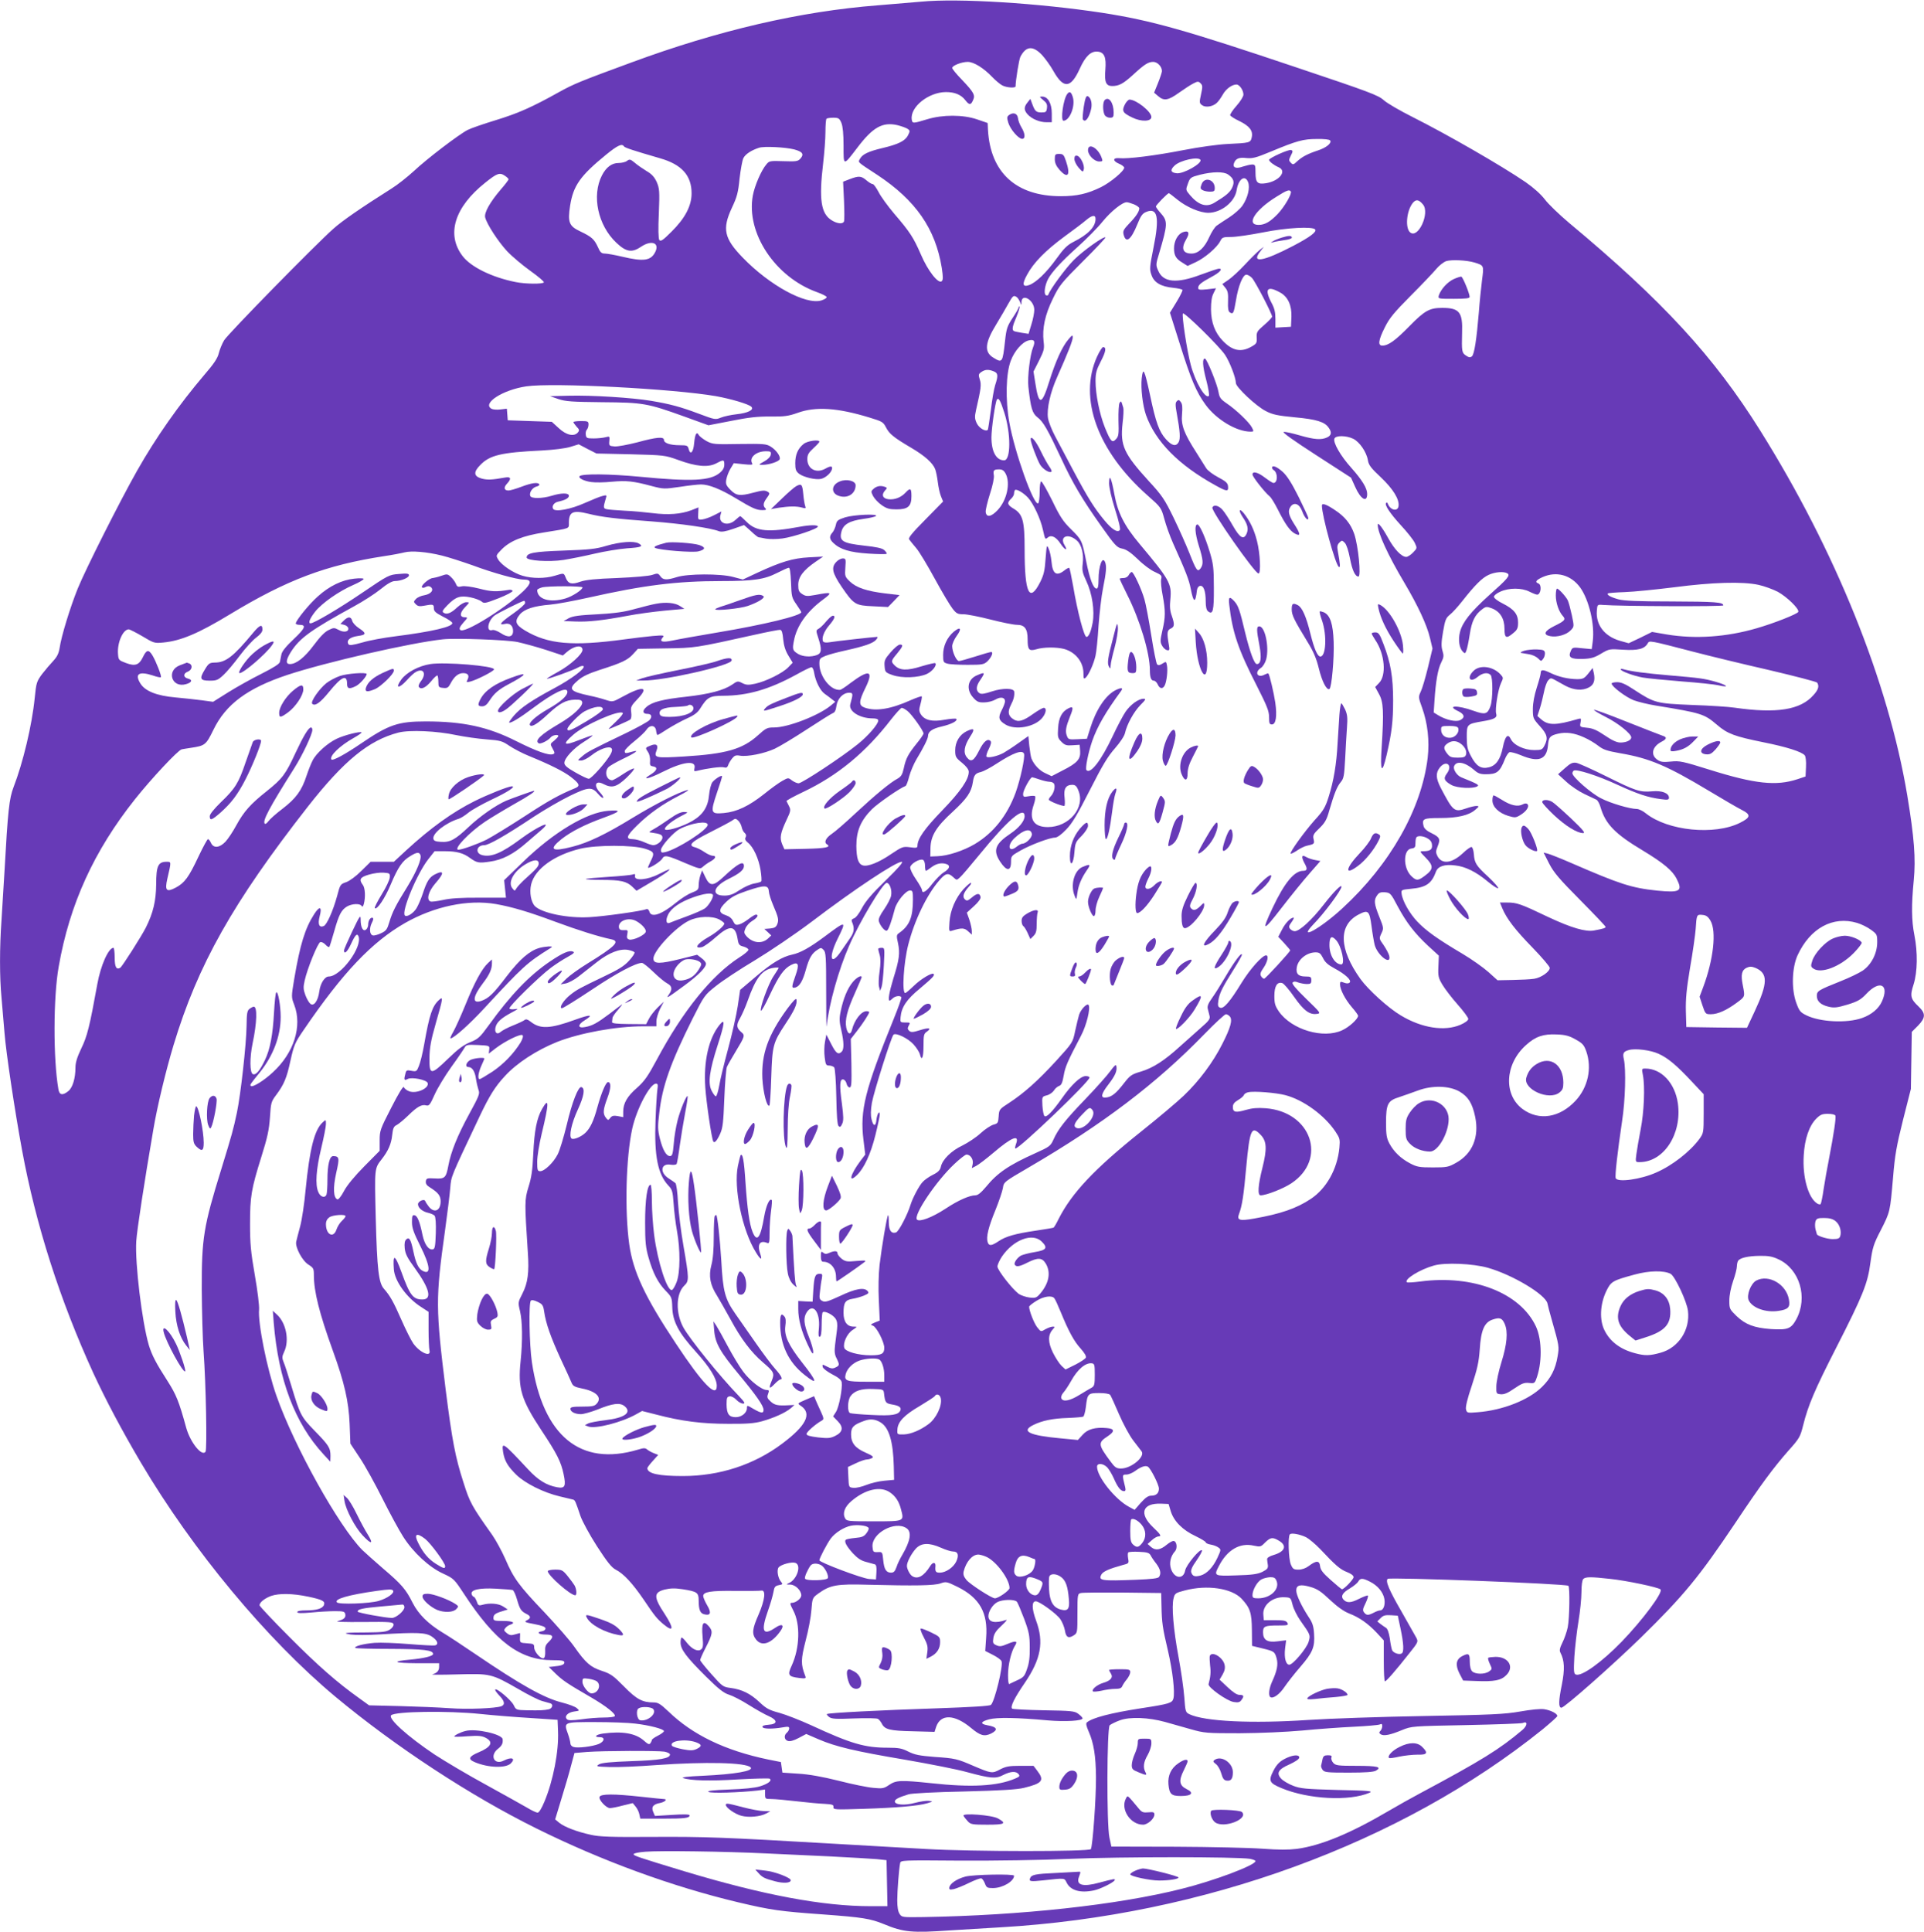<?xml version="1.0" standalone="no"?>
<!DOCTYPE svg PUBLIC "-//W3C//DTD SVG 20010904//EN"
 "http://www.w3.org/TR/2001/REC-SVG-20010904/DTD/svg10.dtd">
<svg version="1.0" xmlns="http://www.w3.org/2000/svg"
 width="1275pt" height="1280pt" viewBox="0 0 1275 1280"
 preserveAspectRatio="xMidYMid meet">
<g transform="translate(0,1280) scale(0.1,-0.1)"
fill="#673ab7" stroke="none">
<path d="M6105 12789 c-49 -4 -178 -15 -285 -24 -516 -40 -1059 -166 -1636
-379 -343 -126 -381 -142 -479 -196 -177 -99 -272 -141 -419 -186 -82 -25
-166 -54 -187 -65 -57 -29 -270 -191 -357 -273 -43 -39 -108 -91 -147 -115
-204 -129 -327 -214 -385 -266 -120 -106 -701 -699 -725 -740 -13 -22 -29 -60
-35 -85 -8 -34 -33 -71 -97 -145 -166 -195 -320 -414 -444 -633 -114 -201
-344 -658 -394 -782 -50 -124 -109 -316 -120 -394 -6 -36 -17 -58 -42 -85 -19
-20 -52 -59 -74 -87 -36 -49 -39 -58 -49 -159 -18 -181 -78 -430 -140 -590
-29 -75 -38 -158 -60 -555 -6 -102 -15 -249 -20 -326 -13 -181 -13 -380 0
-514 5 -58 14 -163 20 -235 10 -129 68 -515 116 -775 92 -498 251 -994 473
-1479 83 -179 186 -374 314 -591 346 -585 835 -1173 1292 -1554 397 -330 893
-655 1330 -871 436 -216 902 -386 1340 -490 216 -51 272 -59 565 -80 256 -19
307 -27 398 -64 130 -54 185 -59 442 -41 80 5 228 14 330 20 1346 78 2655 557
3593 1312 53 44 97 83 97 88 0 16 -42 38 -86 45 -24 4 -86 -2 -160 -15 -103
-18 -187 -22 -639 -30 -286 -5 -630 -17 -765 -26 -375 -25 -687 -10 -788 38
-26 13 -27 17 -34 113 -4 55 -21 174 -38 265 -34 183 -47 337 -33 390 8 33 13
36 74 52 148 39 310 15 376 -54 57 -61 68 -93 69 -208 l1 -105 65 -16 c83 -20
85 -22 98 -67 11 -41 3 -82 -30 -154 -21 -46 -26 -93 -11 -103 19 -11 61 19
94 69 19 28 66 88 105 133 81 94 96 130 90 218 -3 50 -10 73 -36 111 -48 74
-82 146 -82 176 0 36 27 43 95 23 45 -13 70 -30 128 -85 48 -45 91 -76 126
-90 70 -27 125 -66 184 -128 l47 -51 0 -136 c0 -74 3 -135 8 -135 9 0 74 75
159 183 61 76 62 79 49 105 -8 15 -53 94 -99 175 -84 145 -107 202 -91 216 14
12 1175 -32 1197 -46 11 -7 8 -215 -4 -275 -6 -29 -22 -75 -35 -101 -18 -36
-21 -53 -14 -66 28 -53 30 -111 10 -213 -22 -106 -23 -153 -3 -153 20 0 337
280 527 465 283 277 385 401 626 760 170 255 252 365 353 480 71 79 77 90 96
166 33 133 77 236 219 514 178 349 209 426 227 565 14 99 20 121 69 215 62
122 61 120 81 350 12 147 23 208 66 380 l52 205 3 189 3 189 41 41 c51 53 52
81 4 127 -54 51 -58 70 -33 147 26 83 28 212 5 327 -19 96 -20 198 -4 362 14
144 3 285 -43 563 -126 754 -476 1621 -975 2418 -306 489 -644 857 -1267 1376
-64 54 -137 124 -160 155 -27 35 -74 77 -127 114 -161 110 -521 317 -748 431
-84 42 -170 92 -192 112 -36 33 -95 55 -572 215 -746 251 -970 314 -1293 364
-419 64 -956 98 -1200 74z m799 -352 c22 -24 57 -72 77 -108 67 -119 115 -115
174 15 38 84 74 118 119 114 44 -4 58 -37 51 -120 -7 -81 4 -108 45 -108 45 0
73 15 136 72 78 72 103 88 136 88 28 0 58 -31 58 -61 0 -8 -12 -44 -26 -79
l-26 -64 27 -23 c38 -33 66 -29 137 22 35 25 78 53 96 62 29 15 34 15 48 1 14
-14 14 -23 3 -73 -12 -54 -11 -59 7 -72 23 -17 69 -10 96 14 11 9 29 35 41 56
21 38 61 67 91 67 20 0 46 -38 46 -67 0 -12 -20 -45 -46 -74 -25 -28 -43 -56
-42 -62 2 -7 29 -24 61 -39 67 -33 92 -64 82 -108 -8 -36 -12 -37 -160 -44
-64 -3 -187 -20 -295 -41 -184 -36 -368 -59 -424 -53 -42 4 -43 -19 -2 -36 20
-8 36 -21 36 -27 0 -22 -91 -98 -154 -129 -90 -44 -159 -60 -266 -60 -296 0
-467 156 -483 440 l-2 45 -70 24 c-93 32 -228 32 -330 1 -95 -29 -99 -29 -103
-2 -12 83 111 181 226 182 59 0 101 -17 130 -55 25 -32 36 -32 50 1 16 33 6
52 -74 136 -35 36 -64 71 -64 78 0 15 62 40 103 40 40 0 106 -41 162 -100 22
-23 52 -48 67 -56 29 -15 88 -19 88 -6 0 36 23 180 32 196 37 71 82 75 142 13z
m-1328 -452 c9 -23 14 -72 14 -151 0 -136 -3 -136 91 -13 103 136 167 172 265
150 28 -7 59 -18 69 -25 16 -11 16 -15 2 -43 -19 -37 -64 -59 -169 -84 -93
-22 -133 -41 -149 -71 -14 -25 -21 -18 115 -107 254 -168 385 -356 427 -616 9
-60 9 -79 0 -88 -22 -21 -93 69 -139 178 -49 112 -72 148 -177 270 -42 50 -89
114 -103 143 -15 28 -32 52 -38 52 -7 0 -26 11 -42 25 -35 30 -51 31 -111 8
l-44 -17 6 -125 c3 -69 3 -132 0 -138 -7 -19 -44 -16 -81 7 -72 44 -86 137
-57 380 8 69 15 161 15 206 0 44 3 84 7 87 3 4 24 7 45 7 35 0 41 -4 54 -35z
m3239 -116 c11 -17 -25 -47 -79 -65 -70 -23 -106 -42 -139 -72 -25 -24 -29
-25 -43 -10 -14 14 -14 18 0 47 14 27 15 32 2 37 -15 6 -146 -53 -146 -65 0
-11 31 -35 63 -49 58 -25 5 -92 -84 -106 -56 -9 -69 4 -69 70 0 49 -2 54 -22
54 -13 0 -41 -7 -63 -14 -44 -16 -68 -6 -58 22 11 31 33 41 82 35 40 -4 63 1
161 42 176 73 216 84 307 84 48 1 85 -3 88 -10z m-4680 -39 c6 -9 61 -27 240
-79 143 -41 208 -114 208 -232 0 -83 -43 -165 -133 -254 -58 -58 -72 -67 -81
-55 -6 10 -8 73 -3 176 6 149 4 165 -14 208 -16 34 -33 53 -68 73 -26 16 -61
40 -78 55 -28 23 -34 25 -51 12 -10 -8 -35 -14 -56 -14 -45 0 -82 -28 -110
-82 -69 -134 -27 -331 95 -446 65 -62 104 -68 164 -27 68 46 124 27 95 -33
-29 -60 -77 -67 -223 -32 -47 11 -97 20 -112 20 -22 0 -31 8 -46 43 -24 52
-41 68 -117 104 -74 35 -84 60 -67 170 21 133 67 198 237 337 77 63 107 77
120 56z m1128 -20 c56 -15 67 -32 41 -61 -16 -18 -28 -20 -112 -17 -90 3 -95
2 -114 -22 -34 -40 -77 -141 -89 -205 -46 -248 147 -540 423 -640 34 -12 64
-27 66 -33 2 -6 -14 -16 -36 -23 -103 -30 -342 100 -520 284 -124 128 -137
190 -72 330 34 72 42 101 51 194 7 59 18 120 25 135 14 27 52 52 104 69 33 11
173 4 233 -11z m2692 -69 c13 -23 -112 -94 -157 -89 -41 4 -46 22 -13 52 37
34 155 60 170 37z m183 -97 c38 -26 45 -50 27 -88 -15 -31 -39 -52 -117 -99
-54 -33 -106 -16 -163 51 -28 33 -28 35 -13 75 14 40 18 43 79 59 84 21 158
22 187 2z m-4790 -10 c12 -8 22 -18 22 -22 0 -5 -23 -35 -51 -67 -72 -84 -111
-154 -104 -185 11 -45 85 -159 145 -224 33 -35 102 -93 155 -131 52 -37 92
-71 89 -76 -7 -12 -122 -11 -186 2 -157 31 -298 100 -353 173 -109 143 -53
324 151 486 80 64 96 69 132 44z m4923 -41 c14 -36 -2 -104 -38 -156 -14 -20
-53 -55 -87 -77 -34 -22 -71 -46 -83 -55 -12 -8 -34 -42 -49 -75 -32 -72 -73
-110 -118 -110 -58 0 -71 34 -35 95 26 43 16 61 -24 46 -32 -13 -57 -58 -57
-106 0 -47 12 -69 55 -95 l35 -22 54 25 c60 28 140 96 162 139 13 26 19 28 73
28 33 0 127 14 209 30 159 32 334 41 348 19 10 -16 -37 -51 -146 -108 -201
-105 -283 -118 -217 -35 l22 29 -27 -21 c-15 -12 -59 -55 -97 -96 -38 -41 -88
-87 -110 -102 l-41 -28 21 -26 c16 -20 19 -38 17 -89 -2 -47 2 -67 12 -73 22
-14 26 -6 40 77 15 96 46 173 69 173 10 0 27 -10 38 -22 22 -24 133 -237 133
-256 0 -5 -23 -30 -52 -55 -48 -41 -52 -48 -50 -84 2 -36 -1 -41 -37 -61 -68
-38 -125 -26 -188 40 -52 54 -77 121 -78 208 0 51 5 85 17 107 l16 33 -59 -7
c-49 -5 -59 -3 -59 9 0 20 19 36 88 73 55 29 78 55 50 55 -8 0 -62 -18 -121
-40 -159 -60 -249 -52 -282 27 -16 36 -16 42 6 113 58 197 59 214 9 270 -17
19 -30 37 -30 42 0 9 77 88 86 88 2 0 29 -20 58 -44 61 -49 148 -86 204 -86
85 1 175 72 187 150 12 75 56 105 76 53z m283 -62 c9 -14 -43 -103 -87 -149
-50 -52 -85 -72 -127 -72 -85 0 -23 99 118 186 70 44 87 50 96 35z m876 -86
c47 -56 -32 -229 -85 -185 -34 28 -25 142 17 195 21 26 40 24 68 -10z m-1915
1 c19 -8 35 -20 35 -26 0 -21 -22 -55 -67 -101 -37 -39 -43 -50 -37 -73 15
-61 49 -36 91 68 23 57 34 72 59 82 75 31 89 -36 48 -237 -26 -130 -27 -144
-13 -182 17 -49 62 -76 144 -84 30 -3 58 -9 61 -14 2 -4 -15 -40 -39 -79 l-44
-72 62 -196 c77 -246 112 -329 175 -415 72 -98 205 -177 297 -177 22 0 23 1 9
28 -17 33 -104 117 -168 160 -39 27 -47 38 -53 74 -9 53 -77 220 -90 222 -19
2 -16 -49 9 -144 14 -52 21 -99 17 -103 -23 -23 -90 91 -120 205 -25 92 -61
330 -52 341 10 10 240 -216 279 -274 31 -46 72 -153 72 -187 0 -27 136 -155
199 -186 44 -23 77 -30 191 -41 143 -13 199 -30 225 -69 22 -30 18 -51 -10
-64 -39 -18 -84 -15 -181 13 -48 14 -96 25 -107 23 -12 -2 64 -56 214 -153
l232 -150 28 -62 c36 -81 79 -106 79 -46 0 38 -33 92 -105 173 -72 80 -122
168 -112 194 9 22 78 21 124 -1 42 -20 89 -88 98 -143 5 -32 21 -52 86 -113
81 -77 123 -145 117 -190 -5 -39 -55 -28 -71 15 -2 7 -7 10 -11 6 -13 -12 24
-68 98 -149 41 -44 82 -96 91 -115 17 -36 17 -36 -11 -65 -15 -16 -36 -29 -45
-29 -31 0 -79 50 -120 125 -38 69 -69 109 -69 88 0 -54 68 -202 177 -385 90
-152 149 -279 169 -364 l17 -71 -30 -125 c-17 -69 -38 -141 -48 -161 -16 -34
-16 -38 9 -106 37 -103 50 -219 37 -333 -41 -338 -248 -705 -566 -997 -144
-133 -301 -220 -191 -105 71 72 186 227 186 249 0 18 -52 -34 -118 -119 -79
-102 -160 -176 -192 -176 -10 0 -23 7 -30 15 -11 13 -9 21 9 45 12 17 18 30
14 30 -21 0 -55 -36 -77 -79 l-25 -48 40 -43 c21 -23 39 -44 39 -47 0 -9 -164
-188 -173 -188 -5 0 -15 8 -20 17 -8 13 -5 25 16 55 27 39 36 83 17 83 -25 0
-106 -91 -161 -180 -77 -126 -120 -176 -143 -167 -15 6 -17 14 -12 48 8 49 25
84 100 203 31 49 56 94 56 100 -1 21 -50 -45 -107 -142 -31 -53 -72 -119 -91
-145 -25 -35 -33 -54 -28 -72 3 -14 9 -35 12 -48 4 -19 -6 -32 -58 -77 -34
-30 -96 -86 -138 -123 -103 -94 -179 -143 -259 -167 -62 -18 -72 -25 -114 -79
-51 -66 -80 -89 -117 -93 -39 -5 -34 23 15 86 46 60 59 90 53 122 -2 14 -12 5
-40 -33 -20 -28 -94 -111 -165 -185 -134 -139 -181 -199 -213 -271 -18 -40
-26 -46 -117 -87 -178 -80 -253 -131 -329 -224 -33 -39 -54 -56 -70 -56 -39 0
-114 -33 -197 -88 -90 -59 -173 -90 -190 -73 -27 27 128 257 248 369 36 34 72
62 80 62 26 0 47 -32 41 -62 l-6 -28 29 15 c16 8 67 47 113 86 123 105 176
126 151 59 -6 -17 -8 -30 -4 -30 28 0 491 443 491 470 0 6 -11 10 -25 10 -34
0 -94 -56 -159 -149 -64 -90 -103 -129 -115 -115 -5 5 -11 36 -13 68 -3 59 -3
60 28 68 18 4 39 19 48 32 8 14 24 27 35 31 14 4 22 21 30 68 10 59 24 91 114
263 37 69 65 183 51 205 -9 15 -52 -29 -63 -65 -5 -17 -17 -65 -26 -107 -16
-77 -16 -77 -125 -197 -123 -134 -213 -214 -312 -279 -65 -42 -67 -44 -70 -90
-3 -43 -5 -47 -35 -55 -17 -5 -56 -30 -85 -57 -29 -27 -84 -63 -120 -81 -73
-34 -133 -93 -143 -141 -5 -22 -18 -36 -53 -53 -26 -13 -57 -35 -68 -48 -23
-24 -66 -106 -79 -148 -20 -67 -79 -180 -97 -186 -32 -10 -48 14 -48 69 0 28
-2 48 -5 45 -8 -8 -41 -205 -56 -328 -7 -65 -9 -155 -5 -238 l6 -132 -33 -13
c-28 -12 -30 -15 -12 -21 24 -8 76 -110 75 -147 0 -39 -18 -49 -90 -49 -82 0
-167 24 -175 49 -10 32 18 94 54 118 34 23 34 23 7 23 -42 0 -66 32 -66 91 0
67 11 85 58 93 21 3 56 13 76 21 31 13 36 18 26 30 -22 27 -80 17 -181 -31
-83 -38 -101 -44 -120 -34 -19 11 -21 18 -15 63 3 29 8 67 12 84 5 29 4 33
-14 33 -30 0 -36 -16 -42 -105 l-5 -80 -47 2 -48 3 0 -53 c0 -69 20 -145 63
-237 27 -58 36 -69 36 -48 1 14 -12 60 -29 101 -34 85 -37 126 -14 162 42 64
90 1 81 -103 -5 -48 -3 -62 6 -59 8 2 12 29 12 80 0 41 3 79 7 82 12 12 68
-16 85 -42 11 -17 14 -37 10 -71 -3 -26 -9 -72 -13 -103 -5 -43 -3 -65 10 -89
21 -43 20 -48 -8 -61 -18 -9 -30 -7 -55 6 -31 16 -33 16 -29 -2 2 -10 29 -31
63 -49 42 -21 61 -38 63 -53 6 -39 -18 -165 -38 -196 l-19 -30 31 -32 c40 -41
33 -73 -19 -98 -31 -15 -48 -16 -112 -9 -56 7 -76 13 -76 23 0 13 60 66 102
89 14 8 13 15 -9 63 -14 30 -29 64 -34 76 l-9 22 -50 -21 c-64 -28 -63 -26
-36 -44 73 -51 34 -130 -125 -249 -186 -140 -415 -215 -659 -215 -160 0 -234
16 -235 52 0 5 16 26 36 48 l36 40 -28 11 c-16 6 -36 17 -44 24 -14 12 -23 12
-62 0 -382 -114 -630 90 -703 579 -17 116 -22 393 -7 408 6 6 23 3 45 -8 32
-15 37 -23 43 -63 11 -79 44 -171 108 -311 35 -74 68 -147 74 -162 9 -22 21
-28 69 -38 96 -19 135 -60 97 -101 -14 -16 -31 -19 -96 -19 -62 0 -78 -3 -78
-15 0 -19 31 -35 70 -35 17 0 66 14 108 30 103 42 150 48 181 23 51 -42 1 -78
-128 -93 -51 -6 -103 -16 -114 -22 l-21 -11 23 -9 c48 -17 222 27 320 83 l36
20 95 -24 c167 -44 303 -61 475 -61 123 -1 175 3 225 17 79 22 156 57 190 86
l25 22 -40 -2 c-71 -4 -92 1 -118 25 -23 21 -25 29 -17 50 8 22 7 26 -9 26
-32 0 -110 60 -156 122 -25 33 -70 108 -101 166 -31 59 -66 121 -76 137 l-20
30 5 -61 c7 -84 39 -141 164 -291 116 -140 163 -207 163 -235 0 -24 -15 -23
-67 7 -42 25 -43 25 -43 5 0 -31 -35 -60 -74 -60 -45 0 -60 21 -61 84 0 44 3
51 20 54 12 2 31 -8 45 -23 13 -14 33 -25 44 -25 17 0 11 9 -30 53 -122 126
-319 370 -364 449 -54 97 -51 226 5 280 32 30 32 46 -5 259 -17 96 -33 227
-37 293 -3 65 -11 122 -17 127 -6 5 -27 20 -46 32 -60 39 -50 101 14 90 19 -3
36 -1 40 5 3 5 13 61 21 123 9 63 25 161 36 218 11 57 18 105 16 108 -8 8 -49
-91 -67 -162 -10 -39 -22 -108 -25 -153 -6 -69 -10 -82 -25 -82 -25 0 -48 41
-67 116 -14 57 -15 80 -4 169 20 179 75 333 220 624 79 156 79 157 157 219 44
35 159 111 258 170 99 60 265 172 375 255 287 218 558 397 597 397 13 0 -22
-41 -106 -123 -92 -89 -134 -139 -158 -184 -18 -35 -41 -65 -53 -68 -14 -5
-18 -12 -13 -23 18 -42 15 -68 -12 -107 -15 -22 -43 -62 -62 -90 -67 -98 -83
-42 -23 81 63 127 61 127 -85 18 -98 -73 -161 -108 -214 -119 -66 -14 -136
-56 -240 -145 l-105 -89 -16 -108 c-9 -59 -38 -187 -64 -283 -26 -96 -53 -206
-59 -245 -7 -38 -17 -70 -22 -69 -5 0 -17 16 -27 35 -27 50 -16 134 39 304 47
145 51 182 13 135 -72 -89 -107 -240 -95 -415 6 -94 42 -341 53 -358 8 -14 25
5 46 52 17 38 21 76 27 231 4 102 12 196 17 210 6 14 34 63 62 109 56 92 59
102 35 121 -34 29 -36 48 -10 93 13 23 36 74 50 114 55 155 96 208 171 220 19
3 35 3 35 0 0 -3 -16 -28 -35 -57 -34 -51 -93 -215 -82 -227 4 -3 31 45 60
108 58 123 92 171 139 195 49 25 57 6 30 -69 -27 -77 -28 -87 -1 -80 28 8 49
43 70 120 21 75 39 106 75 129 24 16 26 16 42 0 15 -15 17 -46 17 -274 0 -141
1 -246 3 -232 16 149 80 376 149 533 70 161 224 417 249 417 20 0 37 -48 29
-86 -3 -17 -24 -57 -46 -89 -28 -40 -39 -64 -35 -79 9 -31 42 -70 54 -62 11 6
31 64 52 144 13 49 73 122 101 122 17 0 19 -8 19 -60 0 -119 -23 -174 -93
-223 -16 -11 -17 -18 -6 -66 14 -66 9 -108 -31 -235 -28 -93 -37 -146 -24
-146 3 0 12 7 20 15 16 16 50 20 57 8 3 -5 -20 -69 -50 -143 -191 -471 -225
-607 -201 -802 l12 -98 -32 -42 c-68 -91 -82 -151 -23 -94 48 46 91 140 122
264 16 64 29 126 29 137 0 32 -18 3 -22 -35 -4 -46 -21 -45 -32 3 -7 26 -6 61
2 110 13 72 127 434 143 451 14 16 96 -23 133 -64 20 -22 38 -51 42 -65 12
-50 24 -24 24 54 0 71 2 82 22 95 35 25 14 29 -46 10 -45 -14 -58 -15 -70 -5
-11 10 -13 18 -6 31 14 26 14 25 -22 25 -32 0 -33 2 -30 35 6 67 40 118 128
190 85 72 100 87 91 97 -11 10 -84 -33 -131 -79 -28 -27 -53 -48 -57 -48 -23
0 -11 199 20 321 41 160 123 331 206 426 41 48 59 52 92 21 23 -21 23 -21 44
-2 12 10 70 78 128 149 189 232 301 328 301 257 0 -32 -38 -78 -93 -115 -102
-68 -118 -111 -70 -185 43 -66 73 -67 73 -2 0 38 2 40 64 75 70 39 193 85 228
85 13 0 42 20 73 53 41 42 74 98 158 263 83 164 119 223 166 276 34 39 62 81
66 100 13 59 59 142 102 186 36 36 39 42 21 42 -33 0 -86 -38 -119 -86 -17
-25 -55 -97 -85 -161 -76 -161 -147 -254 -174 -226 -10 9 11 114 38 193 34 97
89 192 191 331 17 23 2 25 -38 5 -66 -35 -128 -129 -166 -251 l-22 -70 -61 -3
c-59 -3 -63 -2 -72 23 -12 30 -6 60 21 128 24 58 22 70 -10 54 -44 -22 -65
-62 -69 -131 -4 -59 -2 -67 22 -91 23 -23 34 -26 74 -23 l47 3 3 -41 c4 -54
-19 -80 -116 -129 l-73 -38 -40 19 c-40 17 -78 58 -94 99 -4 11 -10 49 -14 84
l-6 64 -65 -46 c-36 -26 -81 -55 -100 -66 -43 -23 -105 -36 -113 -24 -3 5 4
28 16 51 14 29 18 45 11 52 -19 19 -45 -2 -75 -62 -35 -70 -54 -81 -81 -47
-26 31 -19 76 21 138 34 52 28 60 -23 36 -47 -23 -76 -71 -76 -127 0 -42 4
-49 45 -82 29 -24 45 -45 45 -60 0 -51 -55 -131 -177 -257 -116 -120 -162
-186 -163 -232 0 -15 -6 -17 -49 -11 -47 6 -52 4 -127 -46 -80 -55 -154 -84
-186 -74 -30 9 -42 45 -43 129 0 100 29 168 103 243 42 41 188 142 223 154 5
2 16 30 24 63 9 33 31 85 49 115 45 74 76 136 76 153 0 29 28 49 90 63 65 15
109 38 97 51 -4 3 -38 1 -77 -6 -82 -15 -131 -4 -157 35 -13 21 -14 31 -3 69
7 25 11 48 8 51 -3 2 -35 -9 -72 -25 -131 -59 -231 -76 -305 -50 -42 15 -41
40 6 135 54 112 23 121 -100 29 -32 -25 -64 -46 -70 -46 -62 -6 -136 88 -137
172 0 34 3 38 40 53 23 9 82 25 133 36 126 28 181 47 202 70 10 11 13 20 8 20
-20 0 -288 -30 -319 -36 -19 -3 -35 -1 -39 5 -12 21 5 68 41 109 34 40 43 62
24 62 -10 0 -28 -17 -61 -56 -9 -10 -24 -24 -34 -30 -18 -10 -18 -13 -2 -62
24 -74 22 -100 -9 -112 -39 -15 -93 -12 -125 7 -36 22 -39 30 -28 86 18 99 85
194 193 274 65 48 60 52 -50 31 -55 -10 -66 -9 -88 6 -22 14 -26 24 -26 61 0
52 33 96 114 152 l51 35 -95 -5 c-107 -6 -183 -29 -341 -102 l-96 -45 -64 17
c-85 23 -302 22 -374 -1 -67 -21 -91 -20 -109 6 -14 20 -18 21 -53 9 -22 -8
-119 -16 -233 -21 -142 -5 -208 -12 -243 -24 -58 -21 -81 -15 -97 24 -14 35
-11 34 -74 15 -63 -19 -149 -19 -213 0 -61 18 -138 70 -161 107 -16 27 -16 28
22 67 56 57 140 91 281 113 179 29 165 23 165 66 1 71 27 83 129 58 86 -22
186 -34 421 -51 195 -15 385 -42 445 -65 17 -6 43 -2 95 16 l71 25 45 -40 c24
-23 47 -41 51 -41 5 -1 27 -4 49 -9 23 -4 72 -4 109 1 73 10 235 64 235 79 0
12 -54 11 -118 -1 -209 -39 -290 -32 -353 31 -21 21 -41 39 -43 39 -3 0 -17
-11 -32 -25 -48 -45 -114 -25 -100 30 l7 26 -49 -25 c-27 -14 -62 -26 -78 -28
-28 -3 -29 -2 -27 38 l2 42 -48 -19 c-69 -26 -153 -32 -256 -19 -49 6 -133 14
-185 16 -52 3 -106 7 -119 10 -24 5 -24 11 -6 72 7 21 5 23 -21 16 -16 -3 -69
-25 -119 -47 -91 -41 -195 -61 -209 -39 -11 18 5 42 33 48 46 10 71 23 71 39
0 20 -49 20 -114 0 -64 -19 -135 -20 -142 -1 -8 22 14 55 41 62 14 3 22 10 19
15 -9 15 -49 10 -118 -16 -37 -14 -75 -25 -86 -25 -29 0 -34 19 -11 44 32 34
27 49 -11 42 -90 -16 -117 -17 -156 -7 -53 15 -56 43 -9 90 63 65 137 83 407
96 79 4 158 14 190 24 l55 17 59 -31 59 -30 226 -5 c223 -6 227 -6 316 -38
120 -44 197 -50 250 -23 51 27 55 27 55 -8 0 -20 -9 -37 -30 -54 -62 -53 -188
-59 -528 -26 -202 19 -383 21 -401 4 -11 -12 30 -33 77 -39 26 -4 87 -3 136 2
99 9 143 4 263 -28 80 -21 85 -21 188 -6 58 9 121 16 141 16 51 0 128 -30 229
-91 111 -67 138 -79 177 -79 25 0 29 3 20 12 -17 17 -15 35 10 69 19 26 20 31
8 39 -20 13 -36 12 -100 -5 -86 -23 -111 -20 -149 19 -29 29 -33 40 -28 68 3
18 15 51 27 71 l23 38 65 -7 c49 -5 63 -4 57 5 -23 38 25 81 91 81 31 0 35 -3
32 -22 -2 -14 -18 -31 -43 -45 -40 -22 -40 -23 -11 -23 41 0 107 21 113 37 7
19 -23 61 -60 84 -29 18 -47 19 -207 17 -165 -3 -177 -2 -217 19 -23 13 -46
31 -52 40 -14 27 -25 8 -31 -54 -5 -60 -25 -81 -36 -39 -6 24 -11 26 -59 26
-64 0 -105 14 -105 35 0 23 -49 19 -177 -16 -63 -16 -131 -29 -151 -27 -35 3
-37 5 -34 36 3 32 2 32 -25 25 -15 -4 -50 -8 -78 -8 -45 0 -50 2 -53 24 -2 13
1 28 7 34 6 6 11 21 11 34 0 21 -4 23 -50 23 -27 0 -50 -3 -50 -7 0 -4 10 -17
21 -30 18 -18 20 -25 9 -38 -25 -30 -77 -19 -127 28 l-46 42 -146 5 -146 5 -3
39 -3 38 -42 -5 c-22 -3 -49 -1 -59 4 -66 36 74 126 230 149 177 26 973 -16
1257 -65 99 -18 215 -52 234 -70 21 -20 -22 -42 -99 -50 -36 -4 -82 -14 -102
-22 -37 -15 -41 -14 -145 25 -125 47 -193 65 -318 86 -124 21 -395 38 -545 34
l-125 -3 55 -19 c47 -16 89 -19 290 -21 273 -2 300 -7 545 -95 l160 -58 150
29 c114 23 177 30 260 29 94 -1 120 3 180 24 120 44 266 34 478 -31 82 -25 90
-29 108 -64 22 -44 52 -68 169 -137 90 -53 143 -101 158 -142 5 -14 13 -52 17
-85 4 -33 13 -75 21 -94 l14 -34 -117 -119 c-89 -90 -115 -122 -108 -132 6 -8
26 -34 47 -58 20 -23 75 -115 123 -203 48 -88 101 -177 117 -197 26 -34 35
-38 73 -38 24 0 105 -16 179 -35 75 -19 153 -35 175 -35 51 0 71 -26 71 -95 0
-71 9 -81 58 -67 48 15 134 15 184 2 76 -21 128 -87 128 -161 0 -35 2 -40 14
-30 20 17 54 92 66 146 6 25 15 114 20 198 6 83 19 197 30 251 21 103 24 144
14 170 -18 46 -44 -24 -44 -116 0 -41 -4 -58 -13 -58 -21 0 -45 62 -68 177
-28 143 -30 146 -102 217 -52 51 -73 83 -124 189 -35 70 -67 127 -73 127 -6 0
-10 -29 -10 -69 0 -39 -5 -73 -10 -76 -29 -18 -156 339 -191 535 -27 151 -23
326 10 411 24 64 76 123 117 133 38 10 47 -4 30 -46 -20 -48 -38 -197 -31
-261 16 -143 26 -175 60 -202 38 -28 68 -81 156 -269 77 -167 142 -276 267
-452 92 -130 104 -142 138 -149 27 -5 56 -24 104 -70 36 -36 87 -74 114 -85
43 -20 47 -24 41 -48 -3 -15 1 -63 10 -107 19 -103 19 -144 -2 -233 -15 -66
-15 -77 -2 -100 8 -15 23 -28 33 -30 16 -3 18 1 12 35 -14 80 -12 97 12 108
26 12 27 27 7 86 -12 32 -14 62 -9 110 10 101 -7 130 -204 365 -101 120 -145
207 -167 329 -20 109 -34 140 -35 73 0 -28 16 -98 40 -174 25 -79 37 -131 31
-137 -17 -17 -51 4 -101 64 -68 82 -109 147 -206 329 -45 85 -100 189 -122
230 -22 41 -43 95 -47 120 -9 61 15 170 61 272 70 157 104 243 103 263 0 17
-4 15 -28 -13 -42 -49 -85 -144 -128 -281 -49 -158 -69 -160 -92 -9 l-12 76
37 73 c33 66 36 78 30 126 -10 87 9 177 61 283 43 89 56 105 200 249 85 84
152 156 149 158 -10 10 -149 -89 -209 -149 -55 -55 -157 -194 -169 -229 -2 -7
-9 -9 -17 -5 -15 9 -7 65 14 106 24 46 88 116 197 214 59 53 134 129 165 168
55 67 130 128 160 128 8 0 29 -7 48 -14z m-255 -96 c0 -53 -49 -104 -147 -153
-41 -21 -64 -44 -112 -111 -67 -93 -136 -159 -182 -175 -43 -15 -47 7 -12 70
42 78 121 159 246 251 62 45 127 94 145 110 39 33 62 36 62 8z m2510 -289 c65
-20 64 -19 51 -118 -6 -48 -16 -144 -21 -213 -15 -180 -30 -278 -46 -291 -11
-9 -20 -8 -39 5 -28 18 -29 29 -26 151 5 137 -18 165 -132 165 -84 0 -116 -18
-217 -121 -94 -96 -140 -129 -180 -129 -30 0 -26 36 17 121 30 61 61 98 171
209 74 74 150 154 170 178 19 23 49 46 66 52 36 11 135 6 186 -9z m-1285 -200
c50 -28 76 -85 73 -161 l-3 -65 -52 -3 -51 -3 0 58 c0 44 -6 70 -26 107 -49
93 -28 116 59 67z m-1748 -29 c7 -4 16 -19 22 -32 10 -25 10 -25 10 -2 2 63
85 13 85 -51 0 -19 -8 -62 -19 -96 l-19 -63 -45 7 c-25 4 -49 9 -53 12 -13 8
-9 32 18 94 14 34 23 64 20 67 -3 3 -6 1 -6 -5 0 -6 -18 -37 -40 -70 -35 -54
-41 -69 -50 -154 -16 -143 -18 -145 -77 -109 -62 37 -57 98 19 221 28 46 64
108 80 137 30 54 35 57 55 44z m-153 -492 c30 -11 32 -28 11 -91 -8 -24 -21
-100 -29 -168 -9 -68 -18 -126 -20 -129 -15 -14 -58 12 -73 43 -14 30 -15 43
-5 88 33 144 36 167 25 202 -10 31 -9 37 10 50 25 17 46 19 81 5z m71 -273
c45 -140 44 -317 -1 -317 -52 0 -84 57 -84 152 0 59 25 232 36 250 11 17 24
-6 49 -85z m10 -407 c32 -63 7 -176 -55 -241 -42 -44 -73 -49 -78 -12 -2 12
11 66 28 120 19 57 29 109 26 124 -6 33 0 39 35 39 21 0 32 -7 44 -30z m147
-157 c35 -37 84 -142 99 -212 15 -67 15 -67 33 -52 23 19 54 4 83 -40 30 -45
53 -53 27 -10 -35 59 28 80 84 28 30 -28 45 -90 37 -152 -5 -44 -2 -60 24
-115 39 -82 56 -198 42 -275 -11 -59 -26 -95 -41 -95 -16 0 -60 167 -89 340
-11 61 -22 114 -25 117 -3 3 -17 -4 -32 -16 -53 -42 -79 -24 -86 59 -3 30 -11
69 -19 85 -12 28 -13 25 -20 -66 -5 -78 -12 -108 -35 -154 -72 -144 -104 -77
-104 213 0 193 -12 236 -75 273 -40 24 -43 38 -15 64 11 10 20 26 20 35 0 9 3
19 6 23 10 9 55 -17 86 -50z m-3884 -384 c45 -11 137 -41 205 -65 134 -50 293
-94 337 -94 55 0 54 -23 -2 -77 -127 -119 -392 -283 -418 -257 -9 9 -3 21 20
48 30 33 31 36 11 36 -36 0 -36 28 0 66 32 33 32 34 9 34 -14 0 -39 -15 -60
-34 -40 -38 -68 -50 -90 -36 -12 8 -8 16 24 49 55 57 86 67 154 53 30 -6 63
-19 73 -27 16 -15 25 -13 113 21 53 21 95 43 93 49 -2 5 -13 9 -23 7 -86 -14
-117 -13 -198 8 -52 13 -98 19 -116 15 -25 -6 -31 -3 -39 17 -5 13 -20 33 -33
45 -22 21 -26 21 -63 8 -22 -8 -48 -14 -57 -15 -22 0 -80 -49 -72 -61 3 -5 14
-5 25 2 15 7 24 7 34 -1 23 -19 1 -46 -43 -54 -21 -3 -46 -14 -56 -25 -16 -17
-16 -20 0 -35 11 -12 25 -15 50 -10 64 12 69 11 69 -16 0 -20 11 -30 59 -55
33 -16 61 -35 63 -42 8 -25 -133 -58 -377 -89 -74 -9 -173 -27 -219 -41 -65
-18 -86 -21 -92 -11 -15 25 10 47 62 54 58 8 59 18 6 53 -21 14 -40 35 -43 48
-8 29 -28 29 -56 1 l-22 -22 24 -6 c14 -3 26 -13 28 -22 5 -24 -29 -31 -63
-12 -30 16 -34 16 -68 -1 -24 -11 -57 -45 -97 -99 -61 -82 -116 -126 -159
-126 -29 0 -27 27 7 81 59 92 131 144 417 301 61 33 140 84 177 114 44 36 76
54 94 54 41 0 94 22 94 38 0 12 -13 14 -66 9 -66 -5 -70 -7 -244 -125 -153
-104 -319 -202 -342 -202 -18 0 -5 32 31 78 46 57 157 135 254 177 37 16 67
34 67 39 0 5 -26 6 -62 2 -81 -8 -166 -49 -242 -118 -57 -50 -146 -160 -146
-179 0 -5 11 -9 24 -9 48 0 39 -22 -37 -94 -50 -47 -78 -81 -82 -101 -3 -16
-8 -39 -10 -50 -3 -14 -39 -37 -122 -79 -64 -32 -163 -87 -219 -122 l-102 -64
-74 10 c-40 5 -119 14 -175 19 -125 11 -202 42 -233 93 -39 63 -9 82 81 53 28
-10 52 -15 55 -12 7 6 -32 105 -56 145 -25 40 -39 38 -63 -12 -25 -52 -51 -62
-112 -39 -48 18 -50 20 -53 60 -6 75 33 163 71 163 7 0 48 -21 91 -46 75 -45
79 -47 139 -41 116 11 234 61 443 188 377 228 635 325 1019 384 55 8 116 20
135 25 47 12 147 4 248 -21z m2314 -178 c3 -93 5 -102 36 -146 17 -25 32 -48
32 -51 0 -23 -247 -83 -552 -134 -130 -22 -266 -46 -302 -54 -69 -14 -88 -8
-64 21 12 14 5 15 -67 9 -44 -4 -127 -14 -185 -22 -346 -47 -507 -33 -660 58
-65 39 -72 62 -35 107 31 36 93 56 202 65 39 3 152 24 251 46 370 83 586 110
882 110 214 0 286 11 370 54 36 18 70 34 77 34 7 2 12 -30 15 -97z m4747 60
c21 -13 5 -33 -121 -145 -122 -110 -177 -179 -193 -244 -13 -51 -5 -106 19
-130 14 -14 16 -13 24 9 5 13 15 61 22 107 13 87 35 130 82 165 25 19 30 19
65 6 54 -21 83 -68 83 -135 0 -63 12 -68 59 -28 26 21 31 33 31 69 0 55 -26
88 -101 126 -33 16 -59 36 -59 45 0 8 19 24 43 34 57 26 141 26 192 0 22 -11
45 -20 51 -20 25 0 33 64 9 74 -25 9 -17 22 27 42 92 41 188 15 249 -68 59
-82 98 -246 84 -356 l-7 -53 -64 6 c-61 7 -64 6 -75 -19 -19 -42 0 -54 79 -52
55 2 77 8 122 35 54 32 56 32 147 26 97 -6 141 5 162 42 11 20 9 21 301 -55
107 -28 334 -83 505 -122 170 -40 313 -77 317 -83 15 -23 8 -47 -24 -82 -86
-99 -244 -124 -523 -84 -38 6 -165 14 -281 18 -238 10 -249 12 -385 101 -56
37 -85 50 -112 50 -20 0 -37 -4 -37 -9 0 -20 95 -91 147 -111 30 -11 96 -27
146 -35 305 -50 320 -55 406 -128 68 -59 118 -77 306 -115 155 -31 255 -63
275 -87 6 -8 10 -39 8 -77 l-3 -63 -54 -18 c-140 -46 -279 -32 -582 63 -179
56 -199 60 -256 54 -49 -5 -68 -3 -87 10 -50 32 -39 88 24 121 36 18 38 31 8
40 -13 4 -119 46 -236 92 -117 47 -216 83 -219 80 -3 -3 32 -24 77 -47 82 -41
170 -111 170 -136 0 -19 -33 -34 -72 -34 -23 0 -55 14 -103 47 -52 35 -81 48
-118 51 -48 5 -49 5 -43 35 5 27 4 29 -17 23 -147 -43 -196 -43 -243 -3 l-26
23 16 49 c9 28 21 76 27 107 6 32 18 67 27 78 15 18 20 19 42 7 14 -8 47 -26
74 -41 55 -29 112 -34 155 -11 33 17 43 46 33 95 l-8 34 -29 -37 c-27 -33 -35
-37 -75 -37 -58 1 -121 15 -173 40 -51 25 -67 25 -67 1 0 -10 -12 -54 -26 -97
-16 -50 -26 -102 -26 -141 0 -60 1 -64 46 -114 50 -55 56 -81 31 -129 -14 -27
-20 -30 -68 -30 -66 0 -136 33 -155 73 -19 40 -38 20 -53 -55 -16 -79 -44
-120 -92 -132 -52 -13 -84 7 -119 74 -23 43 -28 65 -28 126 0 86 1 87 106 105
78 13 97 24 89 50 -9 27 12 162 32 203 16 34 16 36 -3 57 -49 54 -137 66 -179
24 -47 -46 -24 -82 26 -41 33 28 68 33 87 14 16 -16 15 -162 -1 -207 -19 -53
-35 -58 -108 -32 -110 40 -189 38 -104 -2 41 -20 45 -43 10 -59 -28 -13 -93 2
-143 32 l-31 19 5 78 c8 127 23 212 45 254 17 34 18 45 8 77 -9 30 -8 57 4
127 13 77 19 91 45 112 17 13 54 54 83 91 81 103 130 153 174 173 43 20 101
24 124 10z m1664 -76 c37 -8 95 -29 128 -46 60 -33 143 -113 136 -133 -5 -14
-165 -77 -277 -109 -199 -58 -405 -72 -593 -41 l-99 17 -77 -38 -78 -37 -57
16 c-104 30 -162 106 -154 201 3 39 4 40 38 37 111 -9 800 -12 800 -3 0 21
-53 25 -345 26 -221 0 -313 4 -350 14 -51 14 -79 30 -70 39 2 3 53 7 112 9 60
2 207 17 328 32 252 33 452 39 558 16z m-7793 -17 c0 -16 -66 -59 -112 -73
-104 -31 -188 -6 -188 56 0 4 14 12 32 17 38 10 268 10 268 0z m-380 -103 c0
-8 -36 -40 -80 -71 -82 -57 -100 -79 -55 -68 33 8 55 -11 55 -47 0 -41 -32
-47 -81 -14 -24 15 -47 24 -58 20 -40 -12 -29 59 14 95 16 14 184 98 198 99 4
1 7 -6 7 -14z m1710 -240 c4 -41 14 -75 34 -108 l29 -48 -29 -30 c-37 -39
-149 -94 -219 -109 -46 -10 -60 -9 -86 4 -29 15 -33 14 -67 -10 -56 -38 -152
-63 -302 -80 -157 -17 -229 -35 -266 -68 -29 -24 -26 -46 6 -46 28 0 34 -19
14 -41 -10 -11 -79 -49 -153 -85 -241 -116 -259 -126 -293 -155 -33 -28 -33
-28 -8 -28 14 -1 45 15 69 34 51 41 116 64 132 48 8 -8 6 -19 -4 -39 -26 -49
-128 -164 -145 -164 -9 0 -49 19 -89 42 -55 31 -73 47 -73 63 0 32 63 99 131
141 32 20 58 39 55 41 -2 2 -42 -12 -90 -31 -101 -40 -112 -30 -38 35 74 66
306 168 329 145 4 -4 -16 -30 -45 -57 -29 -27 -51 -49 -48 -49 8 0 130 53 142
62 7 5 10 24 7 48 -5 36 -2 43 46 93 74 79 28 83 -105 10 -64 -35 -64 -35
-111 -20 -27 9 -73 21 -103 27 -136 29 -148 44 -79 103 29 25 71 45 142 68
147 47 186 65 222 105 l32 35 184 3 c196 3 192 2 589 90 85 19 162 34 170 33
11 -2 16 -19 20 -62z m-1760 -19 c41 -9 126 -32 188 -52 l112 -37 23 20 c48
44 107 54 107 17 0 -28 -80 -100 -159 -144 -44 -24 -79 -46 -77 -47 5 -5 178
57 208 75 15 9 31 12 35 8 14 -14 -78 -84 -196 -147 -151 -81 -221 -129 -265
-180 -20 -24 -34 -44 -32 -46 8 -8 71 30 160 97 137 103 226 144 226 106 0
-27 -45 -67 -130 -115 -80 -46 -132 -93 -117 -107 12 -13 53 13 118 74 78 72
118 94 178 96 35 1 46 -3 49 -16 5 -28 -57 -87 -152 -143 -124 -73 -165 -112
-136 -130 11 -7 61 17 79 39 13 16 51 22 51 9 0 -4 -12 -17 -27 -30 -28 -22
-28 -22 -11 -53 15 -27 16 -32 3 -37 -28 -10 -107 18 -245 87 -186 94 -352
130 -598 130 -183 0 -245 -21 -426 -144 -107 -73 -193 -120 -200 -108 -14 23
56 91 147 142 32 18 56 35 53 37 -8 9 -111 -17 -163 -41 -62 -29 -138 -97
-162 -146 -10 -19 -28 -65 -40 -101 -32 -98 -70 -149 -158 -217 -44 -33 -86
-71 -95 -84 -9 -12 -19 -20 -23 -16 -18 17 29 105 195 368 55 87 120 225 120
254 0 9 -4 16 -9 16 -16 0 -49 -54 -102 -167 -67 -145 -88 -172 -190 -254
-110 -87 -153 -136 -204 -229 -22 -41 -54 -89 -71 -107 -39 -41 -79 -45 -96
-8 -6 14 -15 25 -20 25 -4 0 -32 -51 -62 -114 -65 -139 -93 -176 -151 -207
-62 -33 -74 -20 -56 59 27 116 27 112 -6 112 -55 0 -68 -28 -68 -149 -1 -110
-20 -190 -68 -286 -28 -56 -157 -259 -170 -267 -26 -16 -37 5 -37 68 0 35 -4
64 -8 64 -33 0 -85 -117 -107 -240 -51 -282 -67 -346 -106 -426 -28 -59 -39
-94 -39 -128 0 -71 -19 -134 -48 -156 -37 -30 -59 -26 -65 13 -35 201 -34 612
2 812 72 414 234 768 506 1110 109 137 285 325 309 330 11 2 39 7 61 10 94 14
100 19 149 119 82 170 227 277 493 365 256 84 814 212 1028 235 85 9 422 -3
495 -18z m1965 -203 c9 -56 40 -119 70 -140 14 -10 36 -26 48 -36 l22 -17 -30
-25 c-80 -66 -283 -145 -375 -145 -46 0 -54 -4 -106 -51 -103 -93 -211 -124
-487 -141 -195 -12 -205 -10 -186 40 14 36 -2 48 -40 32 -36 -14 -36 -14 -16
-44 9 -13 14 -38 13 -57 -3 -29 1 -34 20 -37 33 -5 27 -27 -15 -53 -67 -41
-16 -31 77 16 139 70 227 80 212 23 -4 -18 -2 -20 19 -15 69 17 155 28 175 23
17 -5 24 -1 29 13 3 11 15 31 26 45 16 20 25 24 53 19 50 -8 160 14 230 46 34
16 130 74 214 129 84 55 161 103 171 107 13 4 20 19 24 48 7 49 44 87 84 87
27 0 27 -7 8 -75 -14 -47 62 -95 149 -95 24 0 36 -5 36 -14 0 -24 -66 -101
-136 -157 -102 -83 -369 -259 -392 -259 -10 0 -30 9 -44 19 -24 19 -25 19 -64
-3 -22 -12 -76 -51 -119 -86 -102 -81 -182 -119 -268 -127 -88 -8 -91 0 -45
137 20 58 35 106 33 108 -7 7 -50 -22 -65 -42 -8 -12 -18 -49 -21 -83 -7 -80
-41 -132 -112 -173 -57 -33 -149 -63 -175 -58 -24 5 28 52 98 89 53 27 54 28
23 29 -22 0 -51 -14 -95 -45 -35 -24 -81 -55 -103 -67 -38 -21 -38 -23 -15
-25 56 -8 70 -14 70 -33 0 -21 -35 -50 -61 -50 -9 0 -36 9 -60 20 -24 11 -59
20 -76 20 -49 0 -42 21 28 90 79 78 171 143 279 198 47 24 72 41 55 37 -54
-12 -212 -92 -363 -184 -178 -109 -295 -165 -398 -191 -138 -36 -161 -20 -72
51 63 49 152 95 273 139 120 44 127 54 37 48 -142 -10 -362 -141 -566 -339
l-125 -121 6 -58 6 -58 -174 0 c-122 1 -195 -4 -243 -15 -38 -8 -75 -13 -83
-10 -29 11 -14 67 32 120 61 69 59 91 -4 59 -36 -19 -53 -46 -79 -126 -12 -36
-31 -80 -42 -98 -20 -33 -64 -61 -77 -48 -25 25 82 281 156 374 l41 52 69 0
c76 0 122 -12 166 -45 45 -32 57 -35 131 -24 82 11 158 50 244 126 36 31 80
69 99 85 80 70 -24 24 -139 -61 -125 -93 -194 -122 -254 -107 -49 12 -39 66
13 66 30 0 145 66 331 190 69 45 175 107 237 137 124 60 146 61 188 11 14 -17
29 -28 32 -24 4 3 -6 19 -20 34 -46 48 -31 85 22 57 57 -29 87 -20 153 42 33
32 55 59 49 61 -6 2 -39 -15 -72 -37 -34 -23 -66 -41 -73 -41 -36 1 -52 53
-26 85 7 9 51 34 96 56 88 42 117 64 62 48 -43 -12 -48 -12 -48 5 0 8 29 37
64 65 35 28 71 62 80 76 23 35 60 31 64 -7 2 -16 6 -28 9 -28 4 0 34 18 67 40
34 21 91 53 127 69 51 23 73 40 90 68 46 74 63 83 153 83 162 1 303 42 481
139 50 28 95 50 102 50 7 1 15 -16 18 -36z m-801 -228 c13 -35 -59 -65 -157
-65 -43 0 -59 4 -64 16 -11 30 22 47 103 50 42 2 79 6 82 9 10 10 30 5 36 -10z
m-599 -15 c0 -8 -46 -42 -105 -77 -103 -62 -130 -73 -130 -53 0 17 81 100 114
117 66 34 121 40 121 13z m2019 -11 c29 -23 106 -131 106 -149 0 -6 -21 -37
-46 -67 -56 -70 -71 -98 -85 -164 -9 -41 -17 -54 -41 -68 -49 -26 -149 -109
-276 -227 -65 -61 -137 -124 -160 -139 -40 -27 -54 -57 -31 -70 28 -18 -9 -26
-140 -29 l-143 -3 -15 34 c-17 42 -12 72 29 160 28 58 29 67 17 91 -7 15 -15
30 -17 34 -2 4 48 31 111 61 228 108 414 262 582 480 33 42 65 77 71 77 6 0
23 -9 38 -21z m3649 -113 c10 -26 -17 -61 -49 -64 -37 -4 -64 19 -64 54 0 22
3 24 54 24 36 0 56 -4 59 -14z m-6638 -47 c55 -11 145 -24 200 -28 92 -7 104
-11 151 -43 29 -19 87 -50 130 -67 139 -57 227 -101 276 -138 59 -46 65 -60
30 -75 -107 -44 -177 -83 -336 -187 -100 -65 -213 -134 -251 -154 -61 -30
-163 -67 -187 -67 -38 0 72 116 177 186 33 22 117 73 187 113 109 61 152 91
135 91 -7 0 -143 -49 -182 -65 -69 -30 -174 -103 -249 -174 -90 -85 -123 -103
-184 -99 -36 2 -48 7 -50 21 -7 36 83 106 168 132 14 4 43 23 65 41 22 18 92
57 155 87 103 48 162 87 132 87 -23 0 -161 -55 -247 -98 -148 -74 -292 -178
-453 -326 l-82 -76 -77 0 -77 0 -62 -61 c-35 -35 -77 -66 -100 -74 -38 -13
-40 -15 -60 -92 -27 -98 -68 -191 -89 -199 -30 -12 -40 12 -27 63 18 66 1 74
-36 16 -61 -95 -93 -200 -132 -428 -20 -121 -20 -121 0 -173 54 -141 -2 -318
-141 -446 -61 -57 -136 -103 -147 -91 -7 7 -5 10 60 90 89 111 138 240 138
367 0 74 -17 171 -29 163 -5 -2 -11 -62 -15 -132 -8 -150 -26 -245 -60 -316
-34 -71 -60 -102 -80 -94 -21 8 -22 108 -2 204 29 137 32 243 8 243 -5 0 -17
-6 -28 -14 -16 -12 -19 -28 -20 -113 -2 -126 -39 -456 -64 -575 -24 -113 -33
-145 -103 -373 -118 -381 -131 -458 -130 -800 1 -143 6 -327 12 -410 16 -214
24 -647 13 -664 -24 -34 -101 62 -128 159 -48 175 -66 219 -124 310 -76 118
-103 170 -124 238 -45 154 -92 541 -83 688 5 77 54 395 113 739 25 150 83 391
134 560 161 533 394 946 889 1579 240 306 405 441 601 492 74 19 255 11 385
-17z m7473 -15 c30 -13 71 -38 93 -55 33 -26 57 -34 147 -50 193 -33 309 -82
587 -249 93 -56 191 -113 217 -126 63 -32 60 -50 -12 -86 -169 -84 -477 -53
-622 62 -20 17 -48 30 -61 30 -45 0 -175 38 -238 71 -64 32 -189 141 -189 165
0 7 4 15 9 18 18 12 161 -34 286 -92 137 -63 206 -86 293 -97 43 -6 52 -4 52
9 0 31 -46 49 -111 43 -82 -7 -109 2 -304 99 -93 46 -183 87 -200 90 -25 3
-38 -3 -75 -36 l-45 -40 55 -50 c30 -28 84 -64 120 -81 36 -17 72 -34 80 -38
8 -5 20 -26 26 -48 33 -113 96 -178 280 -288 136 -82 197 -133 224 -186 43
-84 25 -95 -128 -80 -171 18 -245 42 -572 184 -69 30 -138 57 -153 61 l-28 7
37 -73 c31 -60 68 -103 206 -242 92 -93 168 -173 168 -177 0 -8 -12 -12 -76
-24 -55 -11 -153 18 -304 89 -184 88 -208 96 -272 96 l-48 0 15 -37 c29 -70
86 -144 201 -262 63 -65 114 -125 114 -134 0 -25 -57 -65 -103 -72 -24 -4 -89
-7 -143 -8 l-100 -2 -61 55 c-34 30 -110 84 -169 119 -169 100 -244 154 -302
215 -52 55 -99 138 -104 186 -3 24 0 25 62 31 100 9 137 34 166 114 13 35 56
50 127 41 68 -7 141 -44 215 -106 35 -29 66 -49 70 -45 4 4 -25 37 -64 74 -82
75 -93 93 -97 152 -2 24 -8 44 -15 47 -6 2 -33 -17 -59 -42 -72 -67 -138 -74
-167 -19 -12 24 -12 33 1 65 20 49 14 61 -41 88 -30 14 -48 30 -52 46 -12 49
-3 54 109 54 117 0 192 18 234 55 26 22 26 24 7 25 -11 0 -42 -7 -67 -16 -80
-27 -87 -21 -169 135 -33 64 -35 99 -7 135 42 53 88 17 48 -38 -26 -34 -19
-50 31 -78 38 -20 143 -25 170 -8 14 9 4 15 -107 60 -29 12 -55 53 -47 73 14
38 72 28 131 -23 26 -24 43 -30 78 -30 76 0 94 14 129 103 8 20 22 40 29 43 8
3 42 -6 76 -20 116 -49 170 -30 179 64 5 57 13 66 68 79 52 12 107 5 172 -25z
m-820 -40 c29 -20 44 -51 37 -74 -5 -16 -15 -20 -55 -20 -41 0 -52 4 -69 26
-27 34 -26 49 1 68 28 20 58 20 86 0z m-2892 -68 c8 -22 -24 -170 -56 -259
-56 -152 -147 -266 -271 -340 -75 -44 -178 -78 -246 -80 l-48 -2 1 56 c2 81
37 140 149 242 94 87 122 129 132 195 7 47 17 59 54 67 16 4 64 29 106 57 108
70 168 92 179 64z m104 -171 c23 -8 53 -15 67 -15 13 0 26 -7 29 -15 8 -20 -3
-60 -21 -79 -8 -8 -15 -19 -15 -24 0 -9 81 -42 103 -42 4 0 5 24 2 53 -8 61 8
87 51 87 19 0 29 -8 40 -37 48 -113 -61 -243 -202 -243 -94 0 -127 52 -94 147
10 29 14 55 9 58 -5 3 -24 3 -44 -1 -31 -6 -35 -4 -35 16 0 23 47 110 60 110
4 0 27 -7 50 -15z m-1975 -315 c3 -16 13 -34 21 -40 9 -8 11 -18 5 -28 -6 -11
-2 -21 15 -35 36 -28 72 -106 84 -181 6 -37 8 -71 5 -75 -2 -5 -24 -11 -47
-15 -24 -4 -66 -23 -96 -43 -40 -27 -64 -36 -97 -37 -94 -2 -82 58 22 110 74
36 103 60 103 86 0 38 -40 17 -132 -69 -71 -67 -94 -67 -124 -4 l-21 44 -12
-33 c-6 -18 -11 -47 -11 -65 0 -29 -5 -34 -46 -50 -25 -9 -71 -39 -103 -65
-97 -80 -167 -104 -178 -59 -4 12 -11 18 -20 15 -32 -13 -283 -48 -378 -53
-142 -8 -313 27 -360 73 -26 27 -38 91 -25 145 25 102 155 195 327 236 108 25
344 25 426 0 64 -20 67 -28 37 -87 -11 -22 -18 -40 -15 -40 18 0 82 42 93 60
16 27 31 24 159 -31 89 -37 94 -38 111 -22 11 10 33 26 50 35 35 19 42 38 14
38 -9 0 -34 11 -53 24 -20 14 -48 28 -63 32 -50 12 -25 37 99 99 66 33 131 68
145 77 22 16 25 16 41 2 10 -9 21 -29 24 -44z m-225 15 c0 -33 -201 -162 -282
-181 -23 -5 -28 -3 -28 14 0 25 82 117 124 139 78 41 186 57 186 28z m2148
-61 c3 -22 -38 -64 -63 -64 -7 0 -24 -9 -39 -21 -52 -41 -64 10 -13 58 60 57
109 68 115 27z m2615 -25 c28 -15 37 -28 37 -55 0 -24 -17 -34 -58 -34 -26 0
-25 -1 17 -44 52 -53 51 -76 -6 -118 -46 -35 -58 -35 -93 0 -53 54 -51 174 3
180 23 3 27 8 27 36 0 18 3 36 7 39 10 11 42 8 66 -4z m-6667 -114 c10 -25
-25 -109 -86 -209 -78 -125 -100 -169 -120 -236 -14 -47 -21 -58 -54 -73 -21
-10 -45 -17 -54 -15 -23 4 -26 47 -8 83 11 21 12 31 5 34 -14 4 -29 -18 -29
-45 0 -12 -6 -27 -14 -33 -20 -16 -36 14 -36 66 0 34 -5 28 -55 -77 -30 -63
-55 -120 -55 -127 0 -30 23 -9 46 42 28 61 41 74 50 51 27 -71 -118 -266 -197
-266 -27 0 -56 -45 -63 -99 -8 -62 -36 -101 -59 -82 -9 7 -24 33 -33 57 -14
38 -15 53 -5 97 18 81 88 252 104 255 9 2 24 -6 35 -18 11 -12 22 -18 25 -13
3 5 17 51 32 103 31 110 47 141 85 164 33 19 86 21 96 4 6 -9 10 -5 15 12 12
44 9 106 -6 126 -28 37 -19 52 40 69 30 9 74 15 97 13 41 -3 43 -5 41 -32 -1
-16 -25 -67 -54 -113 -28 -46 -49 -87 -45 -90 14 -14 67 65 105 156 49 116 78
158 129 188 43 27 60 29 68 8z m3344 -71 c0 -19 3 -34 6 -34 3 0 20 11 38 25
32 24 68 31 100 19 26 -10 18 -31 -20 -54 -19 -12 -53 -47 -76 -76 -38 -51
-68 -69 -68 -41 0 6 -18 39 -40 71 -23 33 -40 69 -38 80 3 23 62 58 84 49 8
-3 14 -19 14 -39z m-2560 15 c0 -20 -15 -36 -102 -114 -18 -17 -38 -39 -45
-50 -12 -20 -12 -20 -28 0 -30 38 7 108 83 156 56 35 92 38 92 8z m1525 -185
c1 -17 14 -57 28 -90 35 -82 39 -98 28 -127 -8 -20 -18 -26 -48 -29 l-38 -3
23 -21 23 -22 -21 -20 c-41 -38 -102 -31 -144 16 -16 19 -17 25 -6 51 7 17 27
39 46 50 33 20 45 41 23 41 -6 0 -28 -13 -48 -29 -21 -16 -49 -33 -63 -36 -22
-6 -28 -2 -40 22 -8 18 -26 32 -48 39 -50 16 -49 39 2 88 35 33 65 49 139 74
116 39 141 39 144 -4z m4166 -97 c59 -110 113 -180 203 -264 l71 -65 -3 -72
c-3 -63 0 -76 27 -121 16 -27 61 -86 100 -130 39 -44 71 -87 71 -96 0 -10 -20
-25 -52 -39 -105 -45 -256 -22 -395 62 -83 49 -217 171 -268 242 -142 199
-147 355 -13 426 65 34 73 27 87 -77 6 -48 16 -105 21 -125 20 -70 112 -139
96 -70 -4 15 -21 46 -37 70 -30 42 -31 43 -15 77 16 34 16 37 -14 111 -34 86
-37 110 -14 142 12 18 24 22 52 20 35 -3 39 -7 83 -91z m-4537 75 c8 -13 -26
-72 -53 -91 -14 -10 -69 -34 -121 -53 -52 -19 -102 -38 -111 -42 -25 -11 -30
17 -11 55 22 44 80 83 167 114 71 25 120 31 129 17z m-1438 -62 c107 -19 216
-51 393 -117 154 -57 288 -99 374 -117 58 -13 24 -47 -163 -162 -52 -32 -113
-76 -135 -97 l-40 -39 34 6 c19 4 57 24 85 46 28 22 83 65 121 95 80 63 153
91 208 81 20 -4 39 -11 42 -16 3 -5 -13 -30 -37 -56 -33 -36 -71 -59 -168
-105 -154 -74 -176 -85 -220 -120 -44 -34 -79 -89 -56 -89 8 0 98 56 200 124
164 110 289 176 330 176 8 0 42 -27 77 -61 34 -33 75 -67 91 -75 32 -17 35
-39 11 -73 -21 -30 -15 -27 102 59 98 72 148 124 143 148 -2 8 -15 24 -31 35
l-27 21 -108 -27 c-140 -35 -182 -35 -182 2 0 51 148 209 236 251 61 30 153
33 202 7 17 -10 32 -21 32 -26 0 -15 -52 -60 -104 -89 -77 -44 -101 -81 -43
-67 13 4 55 33 91 66 93 82 129 79 144 -12 6 -38 11 -44 40 -51 17 -5 32 -14
32 -21 0 -7 -27 -30 -61 -51 -183 -118 -374 -354 -547 -678 -59 -110 -82 -142
-130 -185 -66 -57 -92 -103 -92 -158 l0 -37 -36 7 c-28 5 -39 2 -50 -12 -13
-17 -15 -17 -29 1 -21 27 -19 53 10 131 24 64 26 105 4 105 -14 0 -44 -71 -70
-165 -25 -93 -48 -141 -81 -172 -28 -26 -76 -46 -90 -37 -20 13 -1 101 41 192
41 89 50 141 24 149 -20 7 -62 -99 -97 -249 -20 -81 -46 -169 -60 -196 -28
-55 -87 -112 -116 -112 -18 0 -20 7 -20 63 0 35 13 115 29 182 50 206 51 251
3 167 -35 -62 -51 -144 -58 -295 -5 -110 -12 -160 -32 -222 -26 -85 -26 -101
-4 -435 9 -130 0 -201 -36 -271 -29 -57 -30 -58 -16 -116 16 -69 18 -194 4
-331 -19 -181 4 -256 138 -459 103 -155 130 -209 147 -291 17 -80 9 -96 -44
-86 -70 13 -125 47 -191 118 -167 179 -177 187 -166 115 9 -58 31 -95 88 -151
59 -57 181 -118 288 -143 41 -10 81 -19 88 -21 13 -4 16 -12 49 -110 12 -34
60 -123 109 -199 68 -105 97 -141 124 -155 53 -27 111 -90 185 -198 74 -110
87 -126 133 -165 67 -55 69 -27 7 69 -75 113 -74 143 0 162 38 9 67 10 119 2
95 -15 106 -22 106 -73 0 -63 10 -87 37 -93 42 -11 49 10 19 60 -14 24 -26 52
-26 61 0 28 50 36 209 34 86 -1 165 0 176 2 32 6 24 -62 -18 -159 -42 -95 -46
-128 -16 -166 38 -48 102 -26 160 56 30 41 12 54 -33 23 -83 -56 -97 -24 -49
112 16 44 32 100 36 122 6 36 11 43 36 48 26 5 28 7 15 22 -21 24 -30 79 -16
96 16 19 85 38 110 30 44 -14 11 -113 -44 -135 -18 -8 -17 -9 11 -9 34 -1 73
-39 73 -72 0 -20 -36 -49 -62 -49 -15 0 -14 -6 9 -51 48 -91 43 -249 -11 -366
-29 -62 -22 -72 51 -81 42 -5 46 -3 39 14 -30 77 -29 108 3 234 18 67 35 158
38 202 6 79 7 81 45 109 79 57 123 65 328 59 313 -8 442 -6 483 9 37 13 42 11
112 -23 147 -73 203 -172 190 -337 l-6 -88 51 -26 c28 -14 54 -33 57 -42 12
-30 -45 -265 -70 -289 -8 -8 -127 -15 -357 -23 -369 -12 -722 -30 -730 -38 -3
-3 4 -11 15 -20 17 -12 44 -14 165 -9 80 3 151 2 158 -3 8 -4 19 -19 26 -32
19 -38 52 -47 205 -50 l144 -4 11 34 c30 86 122 83 231 -8 61 -51 87 -58 131
-38 51 25 43 45 -24 56 -49 9 -44 24 13 39 53 14 182 12 390 -7 115 -10 231
-3 229 14 -1 6 -14 19 -29 30 -24 18 -45 20 -228 23 -111 2 -206 7 -210 11
-13 13 15 70 85 172 106 156 127 269 74 411 -29 79 -30 128 -2 128 25 0 140
-84 163 -119 13 -19 26 -52 30 -74 7 -46 24 -55 58 -33 25 16 25 19 25 146 0
126 1 130 23 135 12 3 137 4 277 3 l255 -3 2 -85 c2 -110 7 -146 43 -298 31
-134 47 -273 36 -316 -8 -30 -26 -36 -216 -65 -200 -31 -319 -62 -357 -93 -8
-7 -5 -23 12 -62 33 -75 47 -162 48 -301 1 -138 -22 -457 -34 -477 -11 -17
-786 -17 -1094 1 -115 6 -399 23 -630 36 -705 41 -832 46 -1182 44 -275 -2
-351 1 -408 14 -91 20 -173 51 -208 79 l-28 23 41 135 c23 74 52 173 64 220
l23 85 84 7 c110 8 464 9 512 2 20 -4 37 -12 37 -19 0 -26 -67 -38 -255 -44
-139 -5 -197 -11 -215 -21 -23 -14 -19 -15 70 -18 52 -2 192 4 310 13 327 23
592 17 624 -15 24 -24 -103 -46 -319 -56 -97 -4 -142 -10 -128 -15 47 -17 176
-21 365 -9 109 6 202 8 208 5 19 -12 -9 -34 -64 -51 -32 -10 -108 -18 -205
-21 -109 -4 -148 -9 -135 -16 17 -10 204 -4 322 9 l52 7 0 -32 c0 -30 2 -31
42 -31 23 0 99 -7 168 -15 69 -8 152 -16 185 -17 51 -3 60 -6 58 -21 -1 -18 9
-18 200 -12 219 7 359 19 422 37 39 12 39 12 11 16 -16 2 -57 -4 -91 -13 -68
-19 -135 -14 -135 9 0 14 25 27 90 47 20 7 178 15 370 19 243 6 352 13 396 24
122 30 137 49 88 113 l-25 33 -88 0 c-74 0 -95 -4 -134 -24 -52 -28 -57 -27
-177 24 -106 46 -121 50 -257 59 -100 8 -131 14 -173 35 -43 22 -65 26 -136
26 -154 0 -243 26 -509 149 -72 33 -167 70 -210 82 -68 18 -88 29 -132 71 -61
57 -116 84 -191 94 -50 6 -55 10 -127 91 -41 46 -75 88 -75 94 0 5 15 40 34
77 50 97 52 114 22 148 -36 41 -48 20 -40 -71 5 -56 3 -74 -9 -83 -21 -18 -59
-1 -94 42 -15 20 -31 36 -35 36 -5 0 -8 -15 -8 -33 0 -46 39 -97 170 -227 84
-83 118 -109 152 -119 23 -7 82 -37 129 -67 48 -30 108 -64 134 -75 60 -27 59
-53 -3 -57 -28 -2 -42 -7 -39 -15 4 -13 66 -14 135 -2 34 6 42 5 42 -7 0 -9
-7 -21 -15 -28 -22 -18 -18 -48 6 -55 13 -5 39 2 71 19 l51 27 81 -35 c114
-49 239 -79 577 -136 161 -28 345 -64 408 -82 157 -42 189 -45 239 -19 49 25
85 27 102 6 10 -13 7 -17 -24 -30 -118 -50 -291 -59 -555 -30 -202 21 -232 20
-278 -11 -35 -24 -44 -26 -105 -20 -37 3 -141 24 -230 47 -108 27 -198 43
-268 47 l-105 7 -5 35 -5 35 -85 17 c-284 59 -500 163 -660 318 -53 50 -69 60
-98 60 -75 0 -114 21 -197 106 -70 71 -88 84 -146 103 -76 25 -107 52 -183
160 -29 42 -119 144 -198 228 -169 177 -204 225 -259 353 -23 52 -62 124 -87
160 -135 190 -149 215 -190 346 -55 169 -76 282 -118 613 -67 542 -68 607 -5
1056 16 116 32 244 35 285 7 79 -1 60 194 472 65 137 103 198 167 267 80 88
212 173 346 227 152 60 393 104 570 104 l89 0 0 33 c0 19 11 55 24 82 l25 48
-41 -39 c-22 -22 -48 -55 -58 -75 l-18 -35 -114 1 c-81 1 -113 4 -112 13 1 7
2 19 3 27 0 8 18 34 39 57 20 24 30 38 22 32 -8 -6 -46 -34 -83 -63 -82 -61
-111 -77 -160 -86 -49 -10 -51 15 -2 45 63 39 37 40 -62 4 -168 -61 -233 -64
-297 -13 -19 15 -30 18 -39 11 -7 -6 -41 -22 -76 -36 -36 -14 -73 -34 -83 -43
-24 -22 -43 -4 -34 31 8 34 39 61 106 97 44 23 49 27 24 23 -17 -3 -34 -2 -38
4 -7 11 196 211 275 270 31 23 80 55 110 71 41 23 50 31 36 36 -25 10 -67 -8
-153 -66 -135 -91 -260 -221 -405 -422 -58 -80 -70 -91 -122 -112 -43 -17 -81
-45 -148 -110 -114 -110 -124 -110 -123 5 1 68 9 115 42 230 49 170 50 181 21
154 -44 -40 -63 -95 -98 -294 -10 -58 -26 -122 -35 -143 -14 -36 -17 -38 -49
-32 -30 6 -35 4 -40 -17 -12 -43 -9 -50 15 -37 27 14 123 -5 132 -26 13 -35
-76 -75 -124 -55 -16 6 -31 19 -34 27 -4 9 -36 -44 -83 -136 -74 -144 -77
-153 -77 -218 l0 -68 -102 -103 c-64 -65 -114 -125 -134 -163 -17 -33 -37 -58
-43 -56 -28 9 -31 76 -9 175 23 100 21 111 -20 112 -24 0 -38 -58 -38 -157 0
-45 -3 -88 -6 -97 -10 -27 -41 -18 -55 17 -21 49 -14 149 20 290 17 71 31 142
31 159 0 31 0 31 -21 12 -55 -49 -87 -176 -114 -450 -8 -88 -24 -196 -36 -240
-12 -43 -23 -89 -26 -101 -8 -36 40 -127 81 -152 33 -21 36 -26 36 -69 0 -109
36 -253 126 -502 76 -209 105 -336 111 -485 l5 -130 63 -95 c35 -52 102 -174
150 -270 48 -96 110 -210 137 -252 67 -105 172 -202 264 -244 71 -33 74 -36
139 -135 207 -316 371 -439 586 -439 63 0 79 -3 79 -15 0 -15 -20 -22 -74 -27
l-29 -3 44 -43 c47 -46 80 -68 232 -156 105 -61 170 -113 161 -127 -3 -5 -35
-9 -72 -9 -37 0 -104 -5 -150 -12 -64 -8 -86 -8 -95 1 -19 19 5 45 48 51 36 5
37 5 18 22 -11 10 -54 26 -97 37 -120 30 -272 115 -581 325 -82 56 -178 119
-212 139 -96 58 -160 122 -198 196 -45 91 -75 125 -196 228 -57 49 -119 105
-138 123 -155 156 -451 686 -569 1022 -63 179 -124 484 -115 573 2 22 -10 123
-28 225 -27 154 -32 211 -32 340 0 182 8 231 75 445 41 130 51 179 57 262 6
94 8 104 39 145 54 72 72 114 97 231 23 103 30 119 87 202 260 382 453 584
673 710 194 110 417 157 601 125z m8049 -110 c41 -70 20 -258 -48 -440 l-24
-64 19 -58 c19 -57 21 -58 56 -58 46 0 105 27 171 76 57 42 55 39 40 117 -14
69 -7 100 26 115 20 9 33 9 58 -1 84 -36 83 -100 -5 -288 l-51 -109 -201 2
-201 3 -3 104 c-2 81 4 147 28 290 18 102 34 217 37 256 6 95 7 97 45 93 24
-2 37 -11 53 -38z m-7122 -1 c36 -19 67 -51 67 -70 0 -22 -84 -62 -111 -54
-14 5 -17 13 -12 35 5 27 3 29 -23 27 -20 -1 -29 3 -32 16 -9 44 59 72 111 46z
m8094 -14 c27 -8 68 -28 91 -45 40 -29 42 -32 42 -83 0 -73 -38 -148 -96 -188
-24 -16 -90 -48 -146 -70 -150 -60 -158 -65 -158 -98 0 -36 27 -60 81 -72 35
-8 56 -5 123 15 68 21 88 33 124 71 89 95 154 62 103 -51 -22 -48 -69 -87
-131 -109 -101 -36 -279 -27 -370 18 -40 20 -47 28 -68 87 -31 89 -27 228 10
310 83 180 234 263 395 215z m-3453 -114 c36 -39 62 -161 35 -161 -42 0 -79
60 -79 128 0 56 14 66 44 33z m-87 -118 c13 -28 33 -46 76 -69 71 -38 116 -79
101 -94 -7 -7 -19 -8 -37 -1 -24 9 -27 8 -27 -12 1 -34 33 -97 79 -151 23 -26
41 -52 41 -56 0 -21 -59 -75 -105 -96 -125 -59 -335 3 -420 124 -25 37 -30 53
-30 103 0 66 19 96 53 85 11 -4 46 -45 78 -91 63 -90 101 -119 149 -113 30 4
29 5 -70 101 -69 67 -96 100 -89 107 8 8 19 8 38 0 15 -5 41 -10 57 -10 24 0
29 4 29 25 0 22 -4 25 -39 25 -48 0 -65 19 -57 63 10 52 66 96 123 97 26 0 34
-6 50 -37z m-4128 -28 c12 -11 10 -19 -8 -48 -26 -42 -56 -63 -103 -72 -70
-13 -87 48 -31 107 14 15 35 29 47 31 31 6 79 -3 95 -18z m3511 -360 c19 -23
5 -74 -50 -182 -61 -121 -153 -245 -256 -343 -44 -42 -171 -149 -284 -239
-308 -246 -458 -406 -545 -578 -14 -29 -29 -54 -33 -57 -4 -2 -57 -11 -118
-20 -136 -20 -200 -38 -248 -71 -45 -30 -63 -32 -71 -5 -11 34 5 99 51 211 24
59 46 125 50 147 6 41 7 41 173 138 489 285 846 556 1163 883 70 72 134 131
142 131 7 0 19 -7 26 -15z m-4700 -172 c-45 -73 -111 -142 -186 -193 -42 -27
-80 -50 -85 -50 -15 0 -10 42 11 89 11 24 20 45 20 47 0 11 -79 2 -98 -12 -25
-17 -30 -44 -8 -44 25 0 43 -28 50 -77 4 -26 12 -60 17 -75 10 -24 3 -41 -61
-158 -77 -141 -122 -251 -139 -344 -15 -80 -23 -88 -90 -84 -51 3 -56 1 -59
-19 -2 -15 5 -27 25 -39 57 -36 73 -56 73 -94 0 -62 -42 -81 -79 -34 -11 14
-21 30 -23 36 -6 17 -48 -1 -48 -21 0 -24 30 -49 68 -57 17 -4 36 -12 42 -19
7 -8 10 -54 8 -116 -3 -88 -6 -104 -20 -107 -28 -5 -55 33 -68 95 -18 88 -34
128 -53 131 -14 3 -17 -5 -17 -45 0 -39 11 -70 55 -158 67 -133 73 -196 15
-165 -27 14 -45 53 -60 125 -17 82 -27 100 -47 84 -11 -10 -14 -26 -11 -60 4
-37 17 -63 66 -130 100 -138 117 -209 51 -209 -62 0 -83 27 -140 185 -42 115
-57 120 -49 15 5 -78 86 -190 181 -250 l49 -32 0 -117 c0 -64 3 -126 6 -138
13 -49 -63 -16 -107 45 -14 20 -50 91 -79 157 -53 121 -75 159 -115 205 -36
39 -46 129 -55 470 -8 333 -9 327 40 390 43 55 63 101 69 160 5 44 10 57 30
66 13 7 46 34 75 62 60 59 90 76 120 68 19 -5 26 4 56 71 19 43 69 125 111
184 43 59 82 117 88 128 10 19 19 20 89 17 76 -4 77 -4 74 -30 l-3 -27 48 37
c62 47 164 97 176 85 6 -6 0 -25 -13 -48z m6991 20 c47 -26 56 -37 71 -79 39
-112 11 -239 -71 -327 -105 -113 -242 -135 -350 -56 -129 95 -119 298 21 424
64 58 115 75 204 71 57 -2 83 -9 125 -33z m550 -95 c64 -29 120 -77 223 -187
l76 -81 0 -128 c0 -126 -1 -130 -28 -168 -62 -84 -179 -176 -287 -223 -103
-46 -257 -67 -268 -37 -6 15 12 173 42 376 22 141 27 345 12 412 -9 40 -3 51
34 61 43 12 144 -1 196 -25z m-6635 -240 c-3 -24 -9 -115 -12 -203 -9 -234 15
-355 85 -430 26 -27 29 -39 35 -120 3 -49 13 -130 22 -180 23 -125 22 -276 -2
-339 -10 -27 -24 -51 -31 -53 -31 -11 -95 186 -118 364 -8 63 -15 163 -15 224
0 60 -4 109 -9 109 -22 0 -36 -100 -36 -250 0 -131 4 -167 23 -233 29 -102 62
-166 113 -219 40 -41 42 -46 44 -110 3 -95 42 -168 155 -293 94 -104 140 -179
140 -227 0 -84 -93 11 -271 280 -206 310 -283 475 -309 657 -31 223 -22 576
20 768 29 130 117 297 157 297 13 0 14 -8 9 -42z m5317 -11 c57 -34 84 -77
103 -168 27 -132 -18 -243 -126 -303 -51 -29 -62 -31 -155 -31 -89 0 -105 3
-151 27 -62 33 -107 76 -137 132 -18 34 -22 57 -22 136 0 124 11 147 85 170
30 10 87 30 125 44 96 36 209 33 278 -7z m-1156 -23 c120 -31 260 -133 333
-242 29 -44 31 -51 26 -107 -14 -142 -86 -270 -190 -339 -95 -63 -200 -99
-376 -130 -96 -17 -115 -11 -99 31 20 53 31 123 48 314 23 246 35 273 95 210
41 -42 43 -94 12 -218 -29 -115 -34 -183 -12 -183 37 0 150 44 204 80 240 160
132 474 -171 497 -53 4 -89 1 -131 -11 -68 -20 -86 -16 -86 19 0 19 9 31 34
46 19 11 37 26 39 34 3 7 16 16 29 18 38 9 183 -3 245 -19z m-1278 -98 c32
-38 -55 -138 -104 -120 -25 10 -17 33 31 84 51 54 56 57 73 36z m4924 -38 c5
-14 -10 -117 -42 -283 -12 -60 -28 -151 -36 -203 -7 -52 -17 -97 -20 -100 -3
-4 -14 -2 -23 4 -59 37 -98 175 -89 318 6 109 36 197 83 244 27 27 40 32 77
32 27 0 47 -5 50 -12z m-9873 -666 c0 -5 -11 -19 -25 -32 -13 -12 -29 -38 -35
-56 -20 -61 -70 -35 -70 35 0 20 8 35 22 45 23 17 108 22 108 8z m9873 -32
c28 -22 42 -67 32 -100 -5 -16 -15 -20 -51 -20 -36 0 -104 22 -104 33 0 1 -4
16 -9 32 -4 17 -4 40 0 53 7 19 16 22 57 22 34 0 57 -6 75 -20z m-5259 -137
c41 -41 31 -56 -47 -69 -38 -6 -78 -17 -91 -23 -26 -15 -49 -48 -41 -61 10
-16 32 -12 85 15 68 34 96 33 120 -7 35 -58 22 -129 -35 -197 -26 -30 -32 -33
-73 -28 -24 3 -56 14 -71 24 -44 33 -140 156 -141 181 0 13 14 43 30 67 77
112 203 159 264 98z m4882 -117 c140 -65 196 -252 118 -397 -35 -64 -57 -72
-169 -65 -111 8 -168 30 -227 86 -46 45 -48 48 -48 103 0 35 10 85 25 129 14
39 25 83 25 97 0 14 4 31 8 37 13 20 66 32 142 33 59 1 86 -4 126 -23z m-1926
-56 c165 -47 383 -178 395 -237 3 -16 15 -62 27 -103 52 -183 51 -182 40 -247
-14 -85 -45 -145 -103 -202 -88 -87 -260 -155 -426 -168 -70 -6 -72 -5 -78 19
-4 16 9 71 39 159 36 109 46 154 52 237 8 130 31 181 86 199 47 16 63 10 80
-30 22 -52 15 -133 -22 -252 -19 -60 -34 -132 -34 -160 -1 -49 0 -50 29 -53
23 -2 47 8 90 38 50 34 66 40 97 37 32 -4 38 -2 47 22 41 104 41 261 0 351
-104 224 -417 346 -768 299 -45 -6 -85 -8 -88 -5 -20 19 86 85 180 111 74 21
258 13 357 -15z m1211 -40 c29 -16 108 -184 115 -246 15 -125 -62 -244 -182
-277 -72 -20 -103 -21 -169 -3 -96 25 -164 76 -201 149 -36 69 -31 175 10 261
32 66 41 71 188 111 98 27 194 28 239 5z m-4084 -162 c6 -7 25 -49 43 -93 52
-127 88 -193 132 -241 24 -27 38 -50 34 -59 -3 -8 -35 -29 -70 -47 l-65 -32
-26 24 c-14 13 -40 53 -57 87 -34 69 -34 118 -2 154 16 18 16 19 0 19 -10 0
-31 -8 -48 -17 -30 -18 -30 -18 -54 12 -21 26 -54 110 -54 137 0 5 21 22 47
38 49 31 103 39 120 18z m-1160 -406 c18 -11 33 -59 33 -105 l0 -42 -119 0
c-130 0 -148 6 -137 49 9 38 47 75 91 91 44 15 113 19 132 7z m1428 -101 c0
-64 -3 -75 -20 -85 -11 -6 -47 -27 -81 -48 -64 -40 -111 -49 -121 -22 -3 8 3
25 14 37 11 12 34 47 51 77 43 78 96 122 137 117 18 -2 20 -9 20 -76z m-1397
-121 c7 -62 11 -68 50 -75 49 -8 66 -19 59 -39 -12 -31 -57 -38 -191 -31 -70
3 -134 9 -142 12 -20 7 -18 83 2 112 26 36 71 51 149 48 67 -2 70 -3 73 -27z
m1499 -12 c5 -7 31 -64 58 -127 27 -63 69 -141 94 -174 25 -33 50 -66 56 -73
26 -35 -68 -114 -136 -114 -30 0 -40 6 -70 47 -83 112 -84 124 -18 167 48 32
46 50 -7 54 -76 7 -126 -7 -159 -44 l-32 -35 -115 11 c-208 19 -264 47 -181
88 58 29 129 44 230 47 51 2 97 6 102 9 5 4 13 32 17 64 10 88 14 92 88 92 39
0 67 -5 73 -12z m-1123 -21 c12 -48 -29 -135 -81 -173 -54 -40 -116 -66 -162
-68 -46 -1 -46 -1 -44 32 2 51 45 96 148 156 51 31 97 60 100 66 11 18 33 11
39 -13z m-396 -163 c54 -35 81 -127 85 -289 l2 -90 -65 -6 c-36 -3 -89 -16
-119 -28 -30 -12 -68 -21 -85 -19 -31 3 -31 3 -34 71 l-3 67 53 25 c29 14 62
25 73 25 11 0 27 5 35 10 11 7 2 15 -41 34 -72 31 -99 65 -99 122 0 48 15 64
88 90 40 15 74 11 110 -12z m1500 -297 c11 -12 31 -45 43 -72 25 -58 46 -85
67 -85 11 0 13 7 8 28 -20 80 -20 82 9 82 14 0 41 11 58 24 38 28 68 38 84 28
19 -12 73 -119 73 -145 0 -31 -18 -47 -51 -47 -20 0 -38 -13 -69 -47 l-41 -47
-37 20 c-92 49 -212 199 -212 266 0 26 41 23 68 -5z m-1439 -166 c36 -25 59
-60 72 -112 21 -80 24 -79 -180 -79 -172 0 -181 1 -191 21 -18 33 -2 76 42
113 92 79 194 102 257 57z m1860 -126 c21 -65 78 -123 164 -163 37 -18 67 -36
67 -41 0 -5 15 -12 33 -15 19 -3 42 -12 52 -20 17 -12 17 -15 -7 -67 -30 -64
-70 -106 -112 -118 -39 -10 -53 -5 -62 21 -4 15 6 38 36 80 23 33 39 63 35 66
-13 13 -104 -97 -111 -133 -11 -62 -72 -55 -94 10 -13 39 -3 84 26 116 19 21
12 69 -10 69 -8 0 -27 -11 -43 -24 -43 -36 -75 -41 -104 -17 l-24 21 28 25
c15 14 35 25 43 25 23 0 17 12 -34 60 -96 91 -72 162 53 157 l49 -2 15 -50z
m-194 -87 c31 -37 33 -86 4 -122 -24 -30 -36 -32 -61 -9 -14 13 -18 31 -18 88
0 39 3 74 6 77 11 12 45 -5 69 -34z m-1811 -19 c6 -5 2 -19 -11 -36 -16 -23
-30 -29 -76 -33 -30 -3 -58 -8 -62 -12 -12 -12 4 -42 47 -90 31 -33 55 -49 88
-57 25 -7 51 -14 58 -16 9 -3 12 -20 10 -52 l-3 -48 -45 3 c-46 3 -330 110
-330 124 0 14 51 111 76 145 29 38 86 74 133 84 41 8 101 2 115 -12z m254 -5
c35 -24 26 -82 -28 -175 -15 -25 -33 -62 -39 -82 -10 -28 -18 -37 -36 -37 -32
0 -46 21 -52 83 -5 54 -6 55 -37 53 -29 -1 -31 2 -34 35 -8 90 150 176 226
123z m2647 -59 c19 -10 61 -45 93 -78 103 -110 134 -136 178 -153 28 -11 44
-23 44 -34 0 -14 -63 -80 -77 -80 -3 0 -36 27 -74 61 -53 47 -68 67 -71 92 -4
38 -25 39 -75 1 -20 -15 -45 -24 -68 -24 -32 0 -38 4 -51 35 -15 36 -20 186
-6 199 10 11 64 1 107 -19z m-5838 -11 c36 -28 133 -159 133 -181 0 -19 -11
-16 -62 16 -49 31 -84 72 -116 137 -31 60 -12 72 45 28z m5661 -14 c52 -32 37
-71 -38 -93 -28 -8 -44 -19 -43 -28 0 -8 3 -25 5 -39 2 -21 -4 -28 -37 -45
-32 -15 -67 -20 -172 -23 -148 -5 -150 -4 -116 61 55 108 139 157 231 136 44
-9 47 -9 76 21 36 35 50 37 94 10z m-2242 -45 c31 -14 67 -25 81 -25 32 0 39
-25 20 -66 -19 -40 -70 -74 -109 -74 -27 0 -32 7 -29 42 3 29 -18 30 -35 1
-42 -67 -84 -90 -120 -65 -15 10 -34 47 -34 67 0 26 30 82 60 115 36 38 87 40
166 5z m1389 -50 c5 -11 22 -36 38 -56 27 -37 33 -64 18 -87 -6 -10 -49 -15
-152 -19 -232 -9 -252 -6 -230 35 11 20 52 38 139 62 43 11 44 12 38 44 -3 18
-3 36 1 40 4 4 36 6 72 4 54 -2 67 -7 76 -23z m-1091 -9 c65 -27 156 -148 156
-208 0 -16 -74 -68 -97 -68 -21 0 -163 92 -188 121 -19 23 -23 37 -19 57 16
64 57 112 97 112 9 0 33 -6 51 -14z m322 -16 c11 0 2 -54 -12 -75 -21 -32 -87
-53 -109 -35 -18 15 -19 31 -4 83 13 47 41 60 88 41 18 -8 35 -14 37 -14z
m-1415 -40 c24 -13 52 -67 45 -86 -6 -16 -141 -20 -151 -4 -6 9 17 61 37 88
13 15 43 16 69 2z m1592 -80 c30 -23 43 -62 50 -142 7 -69 -6 -86 -55 -72 -49
14 -72 54 -76 134 -2 38 -2 77 2 85 8 21 49 19 79 -5z m-158 -14 c40 -17 41
-20 20 -70 -10 -24 -22 -36 -35 -36 -31 0 -60 36 -60 73 0 52 15 58 75 33z
m1585 -12 c21 -55 -42 -114 -122 -114 -32 0 -38 3 -38 21 0 34 31 89 59 104
14 8 41 14 59 15 26 0 34 -5 42 -26z m2208 15 c108 -11 322 -56 336 -70 19
-18 -118 -202 -258 -347 -132 -136 -266 -232 -303 -217 -14 5 -15 22 -10 118
4 61 16 166 27 232 11 66 20 154 20 196 0 45 5 80 12 87 15 15 51 15 176 1z
m-1589 -19 c50 -25 87 -69 95 -114 7 -39 -6 -76 -28 -76 -8 0 -27 -7 -42 -15
-37 -19 -48 -19 -64 1 -11 13 -10 23 9 61 12 25 19 48 16 51 -3 3 -30 -7 -60
-22 -55 -28 -82 -28 -104 -2 -17 21 -3 44 45 72 25 15 49 35 55 45 12 24 30
24 78 -1z m-5682 -55 c7 -2 20 -30 29 -62 19 -66 27 -78 62 -96 31 -15 32 -29
3 -43 -19 -10 -13 -13 51 -25 52 -10 73 -18 73 -29 0 -8 -10 -16 -22 -18 -41
-6 -24 -22 22 -22 52 0 58 -14 20 -50 -20 -19 -24 -32 -22 -63 1 -24 -3 -42
-10 -44 -19 -7 -63 43 -63 71 0 23 -4 25 -47 28 -47 3 -48 4 -47 36 1 17 1 32
0 32 0 0 -16 -4 -33 -9 -26 -8 -37 -6 -55 9 -19 15 -20 20 -9 33 7 9 21 19 32
22 39 13 17 25 -46 25 -58 0 -65 2 -65 19 0 23 12 32 60 46 l35 11 -29 19
c-31 21 -91 26 -139 12 -25 -7 -29 -4 -38 23 -6 16 -15 30 -19 30 -4 0 -11 7
-14 16 -11 30 49 44 159 38 55 -3 105 -7 112 -9z m-792 -4 c10 -17 -38 -51
-95 -68 -59 -18 -262 -25 -277 -10 -21 22 77 50 262 76 85 12 103 12 110 2z
m-562 -40 c94 -20 113 -30 104 -55 -9 -24 -50 -36 -118 -36 -37 0 -59 -4 -59
-11 0 -8 25 -9 93 -3 50 5 121 9 157 9 55 0 65 -3 68 -19 5 -24 -8 -36 -50
-47 -20 -5 43 -7 167 -6 180 2 200 0 203 -15 2 -10 -8 -24 -24 -35 -23 -15
-50 -18 -149 -19 -146 0 -176 -4 -110 -14 28 -4 115 -4 195 1 249 15 302 12
341 -14 39 -26 48 -52 22 -59 -10 -2 -88 2 -173 9 -85 7 -187 11 -227 8 -75
-6 -139 -23 -128 -34 4 -3 109 -6 233 -6 221 -1 282 -8 282 -34 0 -14 -62 -29
-150 -37 -132 -12 -111 -23 43 -24 l147 0 0 -24 c0 -26 -14 -41 -45 -50 -11
-3 63 -3 165 0 220 6 227 5 405 -97 66 -39 138 -75 160 -80 22 -6 46 -13 53
-15 20 -6 13 -33 -10 -39 -33 -7 -53 -8 -141 -7 -77 2 -77 2 -93 35 -17 33
-111 113 -122 103 -3 -4 9 -21 26 -39 36 -37 41 -61 15 -72 -39 -14 -225 -22
-343 -13 -69 5 -217 11 -329 14 l-205 5 -65 47 c-146 104 -273 215 -462 405
-109 109 -199 205 -199 211 0 19 34 46 77 62 53 18 142 17 246 -5z m6523 -55
c7 -27 30 -73 51 -103 68 -96 68 -96 55 -141 -13 -44 -104 -152 -128 -152 -23
0 -35 46 -28 107 l7 55 -57 -7 c-68 -9 -96 9 -96 60 0 40 11 45 101 45 64 0
69 2 60 18 -8 14 -24 17 -83 17 l-73 0 -3 36 c-6 65 63 121 142 116 39 -2 40
-3 52 -51z m-1827 21 c6 -8 27 -58 48 -113 32 -86 37 -111 37 -189 1 -64 -4
-106 -18 -143 -16 -48 -23 -56 -65 -75 -25 -12 -49 -23 -53 -25 -5 -2 -8 25
-8 60 0 67 21 155 46 194 21 32 6 35 -49 12 -40 -17 -52 -19 -74 -9 -23 10
-25 16 -20 49 5 28 18 48 54 81 26 24 40 41 31 38 -73 -25 -118 -16 -118 25 0
31 28 76 58 92 34 19 116 21 131 3z m-4059 -36 c0 -24 -55 -71 -83 -71 -40 0
-227 34 -227 42 0 16 31 23 155 34 71 6 136 12 143 13 6 0 12 -8 12 -18z
m6601 -141 c21 -98 24 -156 8 -165 -16 -11 -56 3 -64 22 -4 10 -11 45 -15 78
-6 38 -15 64 -26 70 -9 6 -26 17 -37 26 l-20 16 22 22 c18 18 31 21 68 19 l46
-3 18 -85z m-5326 -350 c32 -26 8 -80 -35 -80 -21 0 -60 49 -60 76 0 25 2 26
40 21 23 -3 47 -11 55 -17z m374 -184 c25 -30 -37 -83 -86 -74 -22 4 -31 67
-11 79 21 14 85 10 97 -5z m-1148 -32 c85 -9 235 -21 334 -27 l180 -12 3 -75
c6 -133 -32 -328 -90 -467 -19 -46 -36 -73 -45 -73 -9 0 -41 15 -72 34 -31 18
-153 86 -271 151 -118 64 -271 155 -340 200 -179 120 -310 238 -288 260 26 26
375 31 589 9z m4539 -53 c41 -12 118 -33 170 -48 91 -26 105 -27 325 -27 141
1 302 8 415 18 102 10 255 21 340 25 85 4 163 11 173 15 13 6 17 4 17 -11 0
-10 -6 -25 -12 -31 -10 -10 -10 -15 2 -23 20 -13 64 -4 141 28 64 26 65 26
424 33 198 4 367 10 376 14 34 15 32 -17 -2 -46 -153 -129 -267 -200 -684
-423 -49 -26 -142 -78 -205 -115 -254 -149 -446 -228 -605 -250 -58 -7 -120
-7 -230 1 -82 6 -341 12 -575 13 l-425 1 -13 60 c-19 89 -17 724 2 744 8 7 38
22 68 33 67 24 189 19 298 -11z m-3511 -11 c95 -11 191 -36 191 -50 0 -5 -18
-19 -40 -30 -22 -11 -40 -24 -40 -28 0 -4 -4 -13 -9 -21 -8 -12 -16 -9 -45 17
-55 48 -142 63 -270 46 -48 -7 -64 -24 -21 -24 36 0 32 -28 -7 -45 -42 -17
-140 -29 -167 -20 -12 3 -21 14 -21 23 0 9 -7 38 -16 63 -29 80 -30 79 178 79
101 0 221 -4 267 -10z m401 -123 c42 -15 44 -27 7 -45 -24 -11 -40 -12 -93 -2
-35 7 -67 17 -71 23 -20 32 86 48 157 24z m461 -737 c103 -5 296 -14 430 -20
134 -7 273 -15 309 -18 l65 -7 3 -152 3 -153 -109 0 c-320 0 -713 74 -1232
230 -320 97 -342 105 -341 115 0 6 36 13 78 16 92 8 532 2 794 -11z m3212 -36
c20 -4 37 -10 37 -15 0 -27 -273 -130 -490 -184 -425 -107 -1064 -176 -1709
-187 -142 -2 -145 -2 -160 22 -10 15 -15 46 -15 89 0 63 11 204 19 246 4 20 9
20 397 17 234 -1 530 3 733 12 328 14 1098 14 1188 0z"/>
<path d="M7073 12178 c-27 -34 -47 -178 -25 -178 41 1 80 99 61 158 -11 34
-21 39 -36 20z"/>
<path d="M7182 12093 c-6 -42 -9 -79 -6 -84 15 -25 41 8 55 70 8 37 -2 75 -23
84 -10 3 -17 -14 -26 -70z"/>
<path d="M6913 12137 c22 -17 28 -29 25 -52 -3 -27 -7 -30 -37 -30 -35 0 -43
8 -62 60 l-11 30 -19 -24 c-25 -30 -24 -52 2 -80 28 -30 79 -51 124 -51 l35 0
0 59 c0 66 -26 111 -63 111 -21 0 -20 -1 6 -23z"/>
<path d="M7321 12137 c-14 -14 -14 -72 -1 -98 6 -11 21 -19 35 -19 22 0 25 5
25 34 0 65 -32 110 -59 83z"/>
<path d="M7453 12105 c-20 -41 -12 -54 51 -84 59 -29 126 -27 126 4 0 35 -100
115 -145 115 -8 0 -23 -16 -32 -35z"/>
<path d="M6687 12038 c-15 -11 -15 -18 -5 -52 14 -44 67 -106 92 -106 22 0 20
35 -5 76 -11 18 -22 46 -23 61 -4 32 -31 41 -59 21z"/>
<path d="M7210 11805 c0 -33 42 -75 74 -75 24 0 25 2 15 28 -24 64 -89 98 -89
47z"/>
<path d="M6990 11745 c0 -24 9 -45 31 -70 56 -63 75 -36 43 58 -14 42 -19 47
-45 47 -26 0 -29 -3 -29 -35z"/>
<path d="M7120 11746 c0 -14 13 -40 28 -57 27 -31 29 -31 34 -11 7 27 -22 86
-44 90 -13 3 -18 -3 -18 -22z"/>
<path d="M7963 11580 c-10 -26 -9 -32 7 -40 10 -6 32 -10 49 -10 26 0 31 4 31
24 0 57 -68 77 -87 26z"/>
<path d="M8495 11226 c-23 -7 -50 -18 -60 -25 -18 -11 -18 -11 5 -5 13 4 46 9
72 13 27 3 49 11 49 16 0 15 -21 15 -66 1z"/>
<path d="M7270 10437 c-125 -276 3 -627 336 -921 88 -78 89 -79 110 -155 11
-42 37 -114 58 -161 86 -191 105 -241 117 -302 18 -94 31 -97 41 -8 2 14 10
26 20 28 24 5 38 -35 38 -102 0 -36 5 -58 15 -66 33 -27 40 3 39 158 0 129 -4
158 -27 234 -30 100 -68 183 -82 183 -20 0 -16 -59 9 -140 30 -95 32 -123 12
-151 -20 -26 -28 -16 -74 101 -22 55 -69 161 -105 235 -59 121 -76 147 -162
240 -168 184 -192 238 -176 384 6 48 8 94 5 104 -3 9 -8 24 -10 32 -5 13 -6
13 -15 0 -5 -8 -8 -61 -7 -116 3 -89 1 -105 -16 -123 -26 -29 -36 -17 -75 79
-35 89 -61 218 -61 305 0 53 6 75 35 131 34 65 38 94 15 94 -6 0 -24 -28 -40
-63z"/>
<path d="M7566 10293 c-7 -66 6 -177 28 -242 63 -177 216 -332 459 -466 77
-43 89 -44 85 -7 -2 22 -15 33 -66 60 -34 18 -70 45 -79 60 -9 15 -38 61 -64
102 -83 129 -103 182 -96 255 4 45 2 68 -8 81 -11 15 -16 17 -26 6 -11 -10
-11 -26 0 -85 21 -116 24 -163 12 -186 -17 -31 -44 -26 -84 18 -45 49 -68 113
-105 289 -38 176 -47 194 -56 115z"/>
<path d="M6830 9889 c0 -21 43 -135 62 -167 19 -31 64 -59 76 -47 3 3 -3 18
-14 33 -11 15 -37 61 -57 103 -32 67 -67 108 -67 78z"/>
<path d="M5326 9859 c-38 -30 -56 -71 -56 -128 0 -41 4 -53 25 -70 30 -23 111
-42 146 -34 30 7 66 39 72 64 6 22 -8 24 -43 4 -60 -34 -120 -3 -120 63 0 28
8 43 40 72 22 20 40 40 40 43 0 17 -79 6 -104 -14z"/>
<path d="M8430 9701 c0 -6 5 -13 11 -16 28 -18 27 -85 -2 -85 -6 0 -31 16 -56
35 -48 37 -83 45 -83 21 0 -15 81 -118 114 -145 10 -8 33 -46 53 -85 50 -100
82 -145 115 -162 39 -20 37 -2 -7 66 -37 59 -42 86 -22 114 24 32 59 17 77
-33 14 -40 40 -68 40 -43 0 6 -29 68 -64 139 -46 92 -76 139 -105 166 -39 35
-71 48 -71 28z"/>
<path d="M5565 9610 c-57 -22 -60 -79 -5 -96 58 -19 110 15 110 71 0 29 -60
44 -105 25z"/>
<path d="M5275 9578 c-11 -6 -53 -42 -93 -81 l-73 -70 53 9 c69 10 116 11 152
1 25 -7 28 -6 22 10 -4 10 -10 46 -13 80 -6 65 -12 71 -48 51z"/>
<path d="M5791 9563 c-20 -17 -20 -20 -5 -50 9 -17 34 -44 57 -60 33 -23 51
-28 98 -28 76 0 99 20 99 87 0 54 -7 58 -39 24 -30 -32 -71 -48 -112 -44 -39
4 -50 29 -24 58 15 16 15 18 0 24 -28 10 -52 7 -74 -11z"/>
<path d="M8760 9450 c0 -67 90 -392 112 -406 11 -7 10 14 -7 107 -5 27 -3 40
10 53 17 17 19 17 37 -1 11 -12 24 -51 34 -103 15 -78 34 -120 56 -120 19 0
-1 205 -28 283 -23 66 -62 114 -127 157 -58 39 -87 49 -87 30z"/>
<path d="M8034 9437 c-8 -23 282 -437 306 -437 17 0 11 133 -10 215 -19 76
-48 135 -88 185 -31 38 -36 17 -7 -26 33 -48 40 -79 26 -110 -19 -43 -44 -29
-90 51 -23 41 -54 89 -68 105 -26 31 -60 39 -69 17z"/>
<path d="M5600 9372 c-48 -16 -55 -21 -61 -50 -4 -18 -14 -41 -23 -51 -22 -24
-20 -44 7 -69 45 -43 110 -62 232 -70 64 -4 118 -5 121 -1 2 3 -5 14 -16 24
-14 13 -52 21 -136 30 -140 16 -164 30 -148 92 12 48 52 72 146 85 40 5 77 14
83 19 16 16 -146 9 -205 -9z"/>
<path d="M4020 9184 c-72 -22 -115 -26 -285 -32 -200 -7 -245 -16 -245 -46 0
-21 148 -31 245 -16 44 7 135 25 203 41 68 16 166 32 218 36 94 6 111 13 75
33 -32 17 -121 10 -211 -16z"/>
<path d="M4415 9204 c-66 -17 -87 -27 -74 -34 27 -15 253 -33 288 -23 47 12
49 27 4 42 -41 13 -186 23 -218 15z"/>
<path d="M5542 9077 c-35 -37 -27 -73 36 -166 80 -117 90 -123 209 -128 l98
-5 38 39 38 40 -94 11 c-123 15 -192 38 -235 79 -33 32 -34 35 -30 93 4 56 3
60 -17 60 -12 0 -31 -10 -43 -23z"/>
<path d="M7480 8990 c-6 -12 -21 -20 -35 -20 -14 0 -25 -2 -25 -5 0 -3 22 -50
49 -104 85 -168 151 -388 151 -501 0 -48 8 -70 26 -70 8 0 20 -11 26 -25 13
-29 33 -32 46 -7 13 24 22 101 15 134 -5 26 -6 26 -30 11 -17 -11 -27 -13 -35
-5 -6 6 -23 93 -39 194 -16 101 -36 207 -45 237 -19 67 -72 181 -84 181 -5 0
-14 -9 -20 -20z"/>
<path d="M8146 8793 c21 -183 59 -296 183 -538 68 -134 81 -167 81 -207 0 -41
3 -48 19 -48 26 0 35 55 22 145 -10 67 -38 185 -46 193 -2 2 -13 -2 -25 -8
-46 -25 -69 15 -25 44 14 9 29 33 36 58 21 81 -8 218 -46 218 -19 0 -19 -23 1
-126 15 -83 10 -124 -17 -124 -17 0 -46 79 -78 210 -35 148 -45 178 -73 208
-31 33 -38 27 -32 -25z"/>
<path d="M8560 8763 c0 -39 15 -69 107 -220 37 -60 57 -107 73 -173 21 -86 52
-146 70 -135 15 9 32 204 28 312 -4 119 -23 177 -65 196 -13 5 -25 8 -27 6 -3
-3 4 -31 16 -64 32 -96 25 -235 -12 -235 -19 0 -41 50 -66 151 -28 114 -54
173 -83 189 -33 17 -41 12 -41 -27z"/>
<path d="M9135 8768 c14 -62 46 -132 100 -215 30 -46 58 -83 61 -83 4 0 4 25
1 56 -10 93 -88 232 -149 265 -19 10 -19 8 -13 -23z"/>
<path d="M7378 8580 c-37 -140 -42 -175 -29 -197 9 -16 10 -16 11 7 0 14 12
67 26 118 14 52 24 112 22 135 -3 38 -6 32 -30 -63z"/>
<path d="M6320 8614 c-44 -38 -70 -94 -70 -153 0 -47 2 -51 28 -58 15 -5 75
-8 134 -8 98 0 108 2 131 23 27 26 42 62 25 62 -6 0 -53 -13 -105 -30 -51 -16
-100 -30 -108 -30 -17 0 -45 61 -45 99 0 15 14 46 30 68 36 49 25 64 -20 27z"/>
<path d="M7924 8545 c11 -183 76 -299 76 -136 0 83 -22 162 -56 198 l-25 28 5
-90z"/>
<path d="M9090 8602 c0 -4 11 -23 24 -43 63 -92 75 -235 24 -285 l-25 -26 25
-46 c30 -53 33 -116 18 -354 -11 -164 2 -183 33 -50 34 147 43 222 43 362 0
153 -17 252 -64 373 -25 67 -33 77 -54 77 -13 0 -24 -3 -24 -8z"/>
<path d="M5902 8478 c-38 -44 -43 -55 -40 -91 3 -40 5 -43 53 -60 63 -22 173
-18 228 8 36 17 68 58 55 71 -3 3 -45 -7 -92 -21 -95 -30 -143 -28 -177 6 -26
26 -25 30 16 79 39 47 43 60 18 59 -10 0 -37 -23 -61 -51z"/>
<path d="M7476 8420 c-8 -69 -4 -80 30 -80 21 0 24 4 24 39 0 48 -18 101 -35
101 -8 0 -15 -22 -19 -60z"/>
<path d="M6473 8325 c-61 -26 -72 -94 -24 -147 25 -28 36 -33 73 -32 25 0 58
9 75 19 34 20 63 15 63 -12 0 -10 -10 -36 -22 -59 -25 -48 -20 -67 24 -94 67
-41 197 -17 246 45 25 31 29 65 9 65 -8 0 -39 -18 -69 -39 -68 -49 -100 -58
-132 -37 -35 22 -40 49 -18 93 19 36 26 63 23 90 -2 24 -77 25 -147 2 -48 -16
-71 -20 -83 -12 -25 16 -24 46 4 86 36 53 33 56 -22 32z"/>
<path d="M8876 8063 c-3 -43 -8 -127 -12 -188 -7 -137 -26 -250 -59 -354 -22
-70 -35 -92 -91 -153 -69 -77 -169 -216 -161 -224 2 -3 22 7 43 21 20 14 49
28 63 31 51 11 53 13 46 44 -6 25 -1 35 38 72 37 36 49 56 66 118 33 113 51
158 76 188 20 24 23 42 29 152 3 69 9 162 12 207 5 67 3 88 -12 122 -11 22
-22 41 -25 41 -4 0 -10 -35 -13 -77z"/>
<path d="M7750 7938 c-34 -54 -54 -137 -44 -177 5 -20 14 -35 19 -35 13 2 64
160 65 201 0 45 -16 50 -40 11z"/>
<path d="M7518 7883 c-53 -119 -43 -149 19 -59 21 31 33 60 33 82 0 52 -24 42
-52 -23z"/>
<path d="M7891 7847 c-56 -28 -86 -116 -61 -176 20 -49 40 -48 40 4 0 30 10
64 35 111 19 37 35 68 35 70 0 8 -26 3 -49 -9z"/>
<path d="M8270 7698 c-25 -41 -35 -77 -24 -87 5 -4 29 -14 53 -21 40 -13 44
-13 57 5 8 10 14 29 14 41 0 24 -32 69 -61 84 -16 9 -22 5 -39 -22z"/>
<path d="M7371 7554 c-33 -42 -51 -119 -51 -221 0 -51 4 -93 9 -93 11 0 27 70
41 182 6 48 15 101 21 118 15 41 6 47 -20 14z"/>
<path d="M7674 7495 c-23 -55 -29 -108 -14 -135 15 -29 23 -19 44 56 20 73 20
75 2 100 -14 18 -16 17 -32 -21z"/>
<path d="M5935 7377 c-51 -29 -113 -118 -73 -105 17 6 136 111 137 121 2 13
-23 7 -64 -16z"/>
<path d="M7815 7392 c-24 -17 -38 -46 -56 -114 -23 -91 -23 -91 1 -78 30 16
47 47 69 128 19 70 16 86 -14 64z"/>
<path d="M7998 7259 c-32 -54 -58 -103 -58 -109 0 -20 58 29 89 76 32 49 49
110 35 124 -5 4 -35 -36 -66 -91z"/>
<path d="M7156 7309 c-42 -50 -66 -115 -66 -182 0 -76 24 -55 30 26 5 62 8 69
48 109 24 25 42 53 42 66 0 32 -14 27 -54 -19z"/>
<path d="M7450 7340 c0 -6 -18 -48 -40 -92 -39 -81 -50 -131 -30 -143 6 -3 10
-1 10 5 0 6 18 49 40 95 38 80 52 145 30 145 -5 0 -10 -5 -10 -10z"/>
<path d="M8120 7240 c-25 -73 -23 -94 9 -66 26 24 43 68 39 102 -6 49 -23 36
-48 -36z"/>
<path d="M9085 7244 c-8 -19 -41 -63 -74 -97 -97 -102 -103 -154 -9 -82 47 35
102 103 133 164 14 28 14 35 3 42 -24 16 -38 9 -53 -27z"/>
<path d="M6832 7127 c-31 -37 -54 -127 -32 -127 11 0 39 50 50 91 10 33 -2 56
-18 36z"/>
<path d="M8630 7118 c1 -7 7 -24 15 -38 21 -37 18 -50 -10 -50 -58 0 -123 -79
-201 -244 -77 -163 -66 -163 59 -1 64 83 148 186 187 230 l70 80 -32 6 c-18 3
-43 11 -55 17 -27 15 -33 15 -33 0z"/>
<path d="M7172 7055 c-54 -24 -80 -121 -50 -192 11 -28 11 -27 18 22 7 51 27
97 61 147 30 42 25 46 -29 23z"/>
<path d="M7593 7038 c-35 -39 -53 -85 -63 -164 -9 -68 -6 -124 6 -124 21 0 66
48 111 117 29 46 53 85 53 88 0 14 -29 2 -50 -20 -26 -28 -60 -33 -60 -10 0 9
9 33 20 55 21 40 26 80 12 80 -5 0 -18 -10 -29 -22z"/>
<path d="M8345 6940 c-31 -34 -55 -63 -52 -66 15 -15 99 52 123 99 25 48 -8
32 -71 -33z"/>
<path d="M6682 6927 c-29 -30 -43 -67 -25 -67 4 0 27 8 50 18 42 17 50 31 37
66 -9 24 -27 19 -62 -17z"/>
<path d="M6385 6909 c-53 -59 -88 -141 -93 -218 -4 -64 -4 -64 19 -57 61 19
80 19 105 -5 l24 -22 0 24 c0 14 -7 47 -16 74 l-17 48 47 43 c29 26 46 50 44
60 -5 28 -23 27 -57 -2 -29 -24 -34 -25 -48 -12 -17 18 -8 44 30 86 11 12 16
22 10 22 -6 0 -27 -19 -48 -41z"/>
<path d="M7872 6865 c-32 -65 -42 -97 -42 -134 0 -55 7 -81 22 -81 36 0 128
110 128 153 0 18 -3 17 -26 -7 -30 -29 -46 -32 -63 -12 -9 11 -6 24 14 61 24
46 34 105 17 105 -4 0 -27 -38 -50 -85z"/>
<path d="M7252 6913 c-18 -7 -42 -57 -42 -88 0 -33 26 -95 39 -95 6 0 11 17
11 38 0 20 11 61 25 90 14 30 25 56 25 58 0 6 -42 4 -58 -3z"/>
<path d="M8168 6818 c-8 -7 -23 -35 -32 -62 -11 -36 -35 -69 -86 -122 -75 -77
-94 -117 -42 -90 44 23 87 75 146 175 31 52 56 99 56 103 0 12 -24 10 -42 -4z"/>
<path d="M6808 6748 c-29 -17 -38 -28 -38 -49 0 -15 5 -31 11 -35 6 -3 19 -24
29 -46 l18 -40 21 21 c17 17 21 33 21 80 0 33 3 66 6 75 9 23 -23 20 -68 -6z"/>
<path d="M7303 6590 c-27 -11 -43 -40 -43 -79 0 -42 22 -31 60 30 16 27 30 51
30 54 0 7 -22 5 -47 -5z"/>
<path d="M7616 6561 c-44 -45 -20 -95 23 -52 21 21 28 65 13 75 -5 3 -21 -8
-36 -23z"/>
<path d="M8140 6557 c0 -8 -20 -45 -45 -83 -51 -78 -59 -105 -22 -82 55 36
108 154 77 173 -5 3 -10 0 -10 -8z"/>
<path d="M5820 6512 c0 -4 4 -22 10 -41 6 -23 6 -58 -1 -107 -6 -40 -8 -86 -4
-101 l7 -28 10 25 c5 14 12 78 15 143 6 115 6 117 -15 117 -12 0 -22 -3 -22
-8z"/>
<path d="M7720 6494 c-27 -23 -60 -72 -60 -89 0 -10 35 -5 51 8 15 12 69 91
69 102 0 13 -32 2 -60 -21z"/>
<path d="M7397 6439 c-15 -11 -31 -38 -37 -60 -11 -41 -4 -109 11 -109 5 0 9
1 9 3 0 1 16 41 35 87 19 46 35 88 35 92 0 15 -27 8 -53 -13z"/>
<path d="M7858 6429 c-42 -21 -73 -61 -65 -83 4 -9 21 1 57 35 59 55 62 76 8
48z"/>
<path d="M7107 6388 c-21 -55 -21 -58 2 -58 14 0 18 5 14 19 -3 10 1 29 7 41
7 14 8 26 2 32 -5 5 -15 -7 -25 -34z"/>
<path d="M7190 6355 c-13 -14 -30 -25 -38 -25 -12 0 -9 -7 8 -25 13 -14 27
-25 31 -25 6 0 39 83 39 97 0 10 -20 0 -40 -22z"/>
<path d="M5651 6293 c-35 -42 -63 -110 -80 -194 -10 -47 -9 -69 4 -124 18 -80
19 -127 3 -143 -23 -23 -38 -12 -70 51 l-32 62 -9 -48 c-5 -26 -6 -72 -2 -102
6 -49 9 -55 29 -55 13 0 28 -6 34 -12 6 -8 12 -91 14 -195 2 -124 7 -186 15
-194 9 -9 15 -6 24 15 10 21 9 48 -2 134 -17 123 -14 164 9 160 9 -2 19 -14
22 -28 3 -14 12 -25 20 -25 13 0 14 25 12 161 l-4 160 39 50 c40 51 83 117 83
128 0 3 -8 6 -18 6 -35 0 -80 -59 -96 -123 -9 -37 -29 -30 -38 14 -10 51 6
115 57 228 25 56 45 103 45 106 0 17 -33 -1 -59 -32z"/>
<path d="M7902 6170 c-30 -21 -51 -50 -77 -105 -21 -42 -35 -79 -32 -82 10 -9
92 75 124 129 58 96 55 109 -15 58z"/>
<path d="M5216 6115 c-126 -173 -171 -300 -164 -460 5 -94 31 -195 47 -180 3
4 9 88 12 188 7 210 11 227 94 353 60 90 79 132 73 161 -2 12 -20 -6 -62 -62z"/>
<path d="M6120 6137 c-24 -18 -74 -87 -64 -87 5 0 33 14 62 30 35 21 52 37 52
50 0 23 -26 26 -50 7z"/>
<path d="M5940 5664 c-14 -37 -12 -74 4 -74 15 0 26 30 26 73 0 34 -17 35 -30
1z"/>
<path d="M5216 5605 c-26 -70 -32 -347 -8 -405 8 -19 11 9 12 120 0 86 6 173
15 214 8 38 12 73 9 77 -8 14 -21 11 -28 -6z"/>
<path d="M4958 5316 c-27 -41 -38 -96 -20 -96 5 0 19 11 31 24 23 25 43 116
25 116 -5 0 -21 -20 -36 -44z"/>
<path d="M5379 5335 c-32 -17 -52 -61 -47 -106 5 -52 21 -44 56 26 45 92 43
108 -9 80z"/>
<path d="M5550 5181 c-15 -30 -13 -81 5 -81 19 0 35 31 35 69 0 36 -23 42 -40
12z"/>
<path d="M4907 5144 c-2 -5 -10 -36 -17 -69 -30 -144 29 -428 119 -572 30 -50
44 -56 30 -14 -23 64 -5 96 44 76 15 -6 17 1 17 71 0 44 5 108 10 144 5 35 7
66 4 69 -14 14 -37 -36 -50 -110 -24 -142 -48 -174 -77 -101 -21 53 -35 153
-47 330 -9 143 -19 197 -33 176z"/>
<path d="M5295 4947 c-4 -64 -4 -133 0 -154 7 -37 7 -38 18 -13 14 35 15 240
1 264 -10 16 -13 -3 -19 -97z"/>
<path d="M4565 4965 c-9 -108 -1 -239 20 -320 16 -59 54 -149 61 -143 4 5 -31
344 -47 448 -16 112 -26 116 -34 15z"/>
<path d="M5487 4942 c-35 -90 -41 -162 -12 -162 16 0 81 54 95 79 6 12 -2 37
-24 84 l-33 67 -26 -68z"/>
<path d="M4737 4743 c-4 -3 -7 -65 -7 -136 0 -85 -5 -150 -16 -190 -19 -72 -8
-131 37 -201 15 -25 56 -96 90 -158 70 -130 137 -218 215 -285 72 -61 78 -73
59 -119 -23 -55 -18 -61 16 -26 17 18 35 32 40 32 19 0 7 24 -33 69 -24 26
-81 103 -128 170 -47 67 -108 155 -137 196 -69 99 -82 147 -93 350 -9 146 -26
305 -34 305 -2 0 -6 -3 -9 -7z"/>
<path d="M5400 4685 c-13 -14 -29 -25 -37 -25 -22 0 -15 -20 32 -82 l45 -60 0
86 c0 47 0 89 1 93 2 18 -19 11 -41 -12z"/>
<path d="M5598 4669 c-35 -18 -38 -22 -38 -64 0 -25 4 -45 9 -45 10 0 81 108
81 122 0 11 -9 9 -52 -13z"/>
<path d="M5217 4646 c-11 -28 -8 -230 4 -284 6 -31 20 -58 36 -73 23 -21 25
-22 18 -4 -7 17 -12 86 -24 326 -1 8 -7 23 -14 33 -13 18 -14 18 -20 2z"/>
<path d="M5440 4476 c0 -25 4 -36 15 -36 48 0 85 -43 85 -100 0 -17 2 -30 4
-30 5 0 145 97 181 125 18 14 15 15 -50 10 -62 -6 -73 -4 -98 15 -15 12 -27
28 -27 36 0 17 -20 18 -54 3 -20 -9 -29 -9 -41 1 -13 11 -15 8 -15 -24z"/>
<path d="M4890 4354 c-6 -15 -10 -51 -8 -78 3 -43 6 -51 25 -54 46 -7 52 111
8 148 -12 10 -17 7 -25 -16z"/>
<path d="M5170 4035 c0 -145 54 -260 162 -345 90 -72 85 -46 -18 84 -89 114
-118 176 -110 238 5 33 3 55 -5 64 -21 26 -29 15 -29 -41z"/>
<path d="M5250 3631 c0 -18 39 -51 60 -51 22 0 27 22 7 38 -20 17 -67 26 -67
13z"/>
<path d="M4270 3344 c-54 -15 -133 -55 -145 -74 -9 -15 44 -12 102 5 53 16
114 52 121 73 5 15 -9 15 -78 -4z"/>
<path d="M9634 10951 c-42 -19 -86 -68 -99 -108 -6 -23 -6 -23 99 -23 78 0
106 3 105 13 0 22 -45 131 -55 134 -5 1 -28 -6 -50 -16z"/>
<path d="M1678 8608 c-132 -159 -182 -198 -255 -198 -34 -1 -41 -5 -66 -47
-37 -60 -31 -73 33 -73 45 0 55 4 91 38 22 20 70 77 107 127 37 49 86 103 109
120 26 19 42 38 42 52 1 40 -17 34 -61 -19z"/>
<path d="M1745 8521 c-28 -16 -69 -49 -92 -74 -43 -47 -80 -107 -65 -107 26 0
172 125 213 183 27 36 9 35 -56 -2z"/>
<path d="M1192 8392 c-92 -35 -54 -153 41 -125 39 11 45 29 12 37 -32 8 -32
34 0 46 28 11 34 44 9 54 -9 3 -16 6 -17 5 -1 0 -21 -8 -45 -17z"/>
<path d="M4905 8824 c-55 -20 -115 -40 -132 -45 -18 -6 -33 -13 -33 -16 0 -12
167 5 215 22 72 25 120 56 103 66 -23 15 -50 10 -153 -27z"/>
<path d="M4350 8800 c-25 -4 -88 -20 -140 -34 -73 -21 -131 -29 -251 -36 -121
-6 -163 -12 -190 -26 l-34 -19 80 -3 c85 -3 172 6 350 39 61 12 169 26 240 33
l130 12 -28 18 c-32 22 -94 28 -157 16z"/>
<path d="M10310 8855 c0 -49 20 -108 47 -137 21 -23 12 -32 -59 -67 -64 -32
-74 -57 -25 -66 45 -9 108 9 136 39 23 24 23 25 7 101 -9 41 -21 86 -27 98
-14 27 -60 77 -71 77 -4 0 -8 -20 -8 -45z"/>
<path d="M10100 8488 c-19 -6 -28 -13 -20 -14 8 -1 32 -5 53 -9 21 -3 48 -16
59 -27 21 -21 21 -21 35 -2 8 10 12 28 11 39 -3 17 -11 20 -53 22 -27 1 -66
-3 -85 -9z"/>
<path d="M10740 8365 c0 -12 85 -43 145 -54 33 -6 150 -17 260 -26 110 -8 218
-20 240 -25 81 -19 65 0 -20 24 -72 20 -100 24 -300 41 -161 14 -255 26 -307
41 -10 3 -18 3 -18 -1z"/>
<path d="M9697 8234 c-11 -11 -8 -42 3 -49 6 -4 29 -4 51 0 34 6 40 10 37 28
-2 18 -11 23 -43 25 -23 2 -44 0 -48 -4z"/>
<path d="M11133 7901 c-39 -18 -63 -45 -63 -71 0 -9 11 -10 37 -5 50 9 82 27
117 64 l30 31 -40 0 c-21 0 -58 -9 -81 -19z"/>
<path d="M11320 7868 c-56 -28 -62 -61 -14 -66 25 -2 37 4 63 33 17 20 31 40
31 45 0 17 -33 11 -80 -12z"/>
<path d="M4752 8420 c-29 -11 -144 -37 -255 -59 -111 -22 -220 -47 -242 -55
l-40 -15 49 0 c132 -2 578 99 584 132 5 22 -27 21 -96 -3z"/>
<path d="M2852 8400 c-78 -12 -158 -55 -193 -103 -43 -59 -16 -62 36 -5 22 25
50 51 63 57 50 26 69 -14 31 -63 -11 -14 -17 -30 -14 -36 13 -22 45 -8 81 35
20 25 40 43 43 39 3 -3 6 -22 6 -42 0 -34 2 -37 32 -40 27 -3 34 2 48 28 24
47 52 70 84 70 33 0 43 -16 29 -44 -9 -17 -7 -18 18 -12 41 10 158 69 158 81
2 23 -326 50 -422 35z"/>
<path d="M2535 8341 c-63 -30 -98 -61 -110 -98 -8 -28 9 -30 60 -9 39 17 125
100 125 122 0 18 -4 17 -75 -15z"/>
<path d="M2252 8321 c-29 -10 -70 -32 -90 -48 -47 -38 -106 -123 -93 -136 18
-18 52 5 112 79 83 102 119 118 119 53 0 -33 15 -37 60 -14 25 13 70 63 70 79
0 13 -129 4 -178 -13z"/>
<path d="M3389 8310 c-110 -40 -175 -85 -205 -142 -20 -38 -18 -48 11 -48 18
0 32 11 49 38 32 49 59 73 131 111 121 64 127 83 14 41z"/>
<path d="M3458 8234 c-63 -34 -158 -120 -158 -144 0 -15 22 -12 51 8 33 21
192 172 181 172 -4 0 -37 -17 -74 -36z"/>
<path d="M1942 8224 c-50 -42 -92 -110 -92 -147 0 -34 8 -34 59 3 50 37 101
113 101 152 0 37 -16 35 -68 -8z"/>
<path d="M1675 7883 c-4 -10 -25 -70 -47 -133 -47 -139 -69 -174 -165 -266
-46 -45 -73 -79 -73 -92 0 -31 13 -27 68 21 74 65 118 123 171 227 44 86 101
227 101 251 0 17 -48 10 -55 -8z"/>
<path d="M5210 8176 c-99 -38 -122 -49 -140 -70 -17 -21 -15 -21 92 14 96 31
158 62 158 80 0 16 -18 12 -110 -24z"/>
<path d="M4795 8036 c-111 -30 -234 -101 -213 -122 14 -14 286 108 303 137 8
12 4 11 -90 -15z"/>
<path d="M4374 7586 c-123 -62 -154 -82 -154 -97 0 -8 96 33 197 83 40 20 107
79 87 77 -5 -1 -63 -29 -130 -63z"/>
<path d="M4157 7565 c-38 -26 -49 -55 -22 -55 20 0 65 45 65 65 0 19 1 20 -43
-10z"/>
<path d="M3793 7444 c-42 -25 -55 -44 -30 -44 33 0 86 22 107 45 l23 25 -29 0
c-16 0 -48 -12 -71 -26z"/>
<path d="M5645 7620 c-3 -5 -40 -33 -81 -61 -67 -47 -115 -102 -100 -116 9 -9
122 65 165 108 22 23 41 50 41 60 0 20 -15 26 -25 9z"/>
<path d="M3102 7651 c-62 -21 -118 -71 -127 -113 -4 -16 -5 -32 -2 -34 4 -5
204 131 232 157 16 16 -47 9 -103 -10z"/>
<path d="M1389 5524 c-18 -22 -24 -141 -9 -179 9 -23 13 -27 19 -15 16 29 42
170 36 190 -8 24 -28 26 -46 4z"/>
<path d="M1286 5409 c-3 -34 -6 -90 -6 -124 0 -51 4 -65 23 -83 36 -34 47 -28
47 27 0 76 -34 241 -50 241 -4 0 -10 -28 -14 -61z"/>
<path d="M1162 4109 c5 -92 31 -173 72 -224 l24 -30 -19 85 c-34 145 -61 240
-71 246 -7 4 -9 -23 -6 -77z"/>
<path d="M1085 3973 c16 -67 129 -272 142 -259 7 6 -35 130 -60 181 -42 87
-97 138 -82 78z"/>
<path d="M9890 7497 c0 -43 41 -83 105 -103 45 -13 50 -13 82 7 39 24 60 56
45 71 -6 6 -18 6 -32 -2 -32 -17 -78 -7 -135 29 -27 17 -53 31 -57 31 -4 0 -8
-15 -8 -33z"/>
<path d="M10220 7486 c0 -8 35 -46 77 -86 78 -73 154 -120 194 -120 17 0 -1
22 -81 98 -56 53 -112 102 -124 109 -29 17 -66 16 -66 -1z"/>
<path d="M10083 7315 c-9 -25 5 -87 25 -114 17 -23 68 -48 78 -39 8 9 -37 123
-58 145 -25 27 -36 29 -45 8z"/>
<path d="M9611 6840 c30 -56 97 -130 119 -130 5 0 5 13 -2 31 -11 32 -123 159
-140 159 -5 0 5 -27 23 -60z"/>
<path d="M4873 7205 c-18 -8 -33 -19 -33 -25 0 -15 8 -13 46 11 51 31 44 39
-13 14z"/>
<path d="M4365 7008 c-73 -38 -162 -46 -157 -14 3 15 -1 17 -15 12 -10 -4 -83
-11 -162 -16 -78 -5 -146 -11 -149 -14 -3 -3 44 -6 104 -6 125 0 167 -9 205
-46 l27 -26 78 46 c85 48 154 96 138 96 -5 -1 -36 -15 -69 -32z"/>
<path d="M4447 6933 c-31 -20 -55 -39 -52 -41 5 -5 113 56 120 69 12 18 -13 8
-68 -28z"/>
<path d="M3574 6519 c-65 -19 -128 -73 -215 -186 -91 -120 -120 -147 -170
-165 -62 -21 -57 28 11 117 43 56 60 93 60 132 l0 26 -26 -24 c-40 -37 -89
-127 -149 -275 -30 -74 -67 -155 -81 -180 -14 -24 -23 -44 -18 -44 20 0 123
91 220 196 261 282 286 305 440 401 17 11 16 12 -11 12 -16 -1 -44 -5 -61 -10z"/>
<path d="M3672 6340 c-23 -17 -42 -37 -42 -45 0 -21 25 -7 69 39 42 44 29 47
-27 6z"/>
<path d="M4154 6267 c-45 -24 -81 -53 -104 -81 -16 -20 133 69 151 90 16 20 0
17 -47 -9z"/>
<path d="M4154 6164 c-18 -14 -18 -14 6 -3 31 14 36 19 24 19 -6 0 -19 -7 -30
-16z"/>
<path d="M3482 6149 c-18 -12 -31 -23 -28 -26 5 -5 86 35 86 42 0 11 -27 3
-58 -16z"/>
<path d="M4415 6030 c-20 -22 -15 -36 10 -27 8 4 15 16 15 27 0 25 -2 25 -25
0z"/>
<path d="M3260 4631 c0 -22 -9 -68 -20 -103 -26 -83 -25 -104 5 -124 14 -9 27
-15 30 -13 8 8 18 227 11 253 -10 39 -26 31 -26 -13z"/>
<path d="M3191 4187 c-12 -25 -24 -67 -28 -95 -5 -45 -3 -53 20 -76 14 -14 37
-26 51 -26 23 0 25 3 20 30 -5 25 -2 31 21 42 23 10 26 16 21 42 -10 48 -49
121 -67 124 -11 2 -24 -12 -38 -41z"/>
<path d="M1814 4035 c31 -376 140 -665 329 -870 l46 -50 1 38 c0 53 -10 70
-105 167 -90 93 -96 104 -155 300 -21 69 -43 139 -51 156 -11 27 -10 37 4 67
36 75 13 192 -48 247 l-27 25 6 -80z"/>
<path d="M2064 3555 c-8 -33 18 -73 61 -91 43 -18 45 -18 45 2 0 28 -41 91
-67 103 -32 15 -32 15 -39 -14z"/>
<path d="M2283 2855 c9 -59 70 -175 120 -228 58 -62 75 -60 34 6 -18 28 -51
90 -74 137 -23 48 -52 95 -64 105 l-22 20 6 -40z"/>
<path d="M3630 2390 c0 -28 150 -160 182 -160 12 0 9 42 -5 66 -7 11 -27 39
-46 62 -32 39 -38 42 -83 42 -26 0 -48 -5 -48 -10z"/>
<path d="M2800 2221 c0 -22 51 -68 97 -88 47 -19 107 -17 127 6 16 17 15 19
-7 34 -46 30 -147 67 -182 67 -28 0 -35 -4 -35 -19z"/>
<path d="M3889 2081 c25 -47 117 -97 209 -114 37 -7 40 0 12 31 -32 34 -61 50
-140 77 -88 30 -94 30 -81 6z"/>
<path d="M6121 1953 c26 -49 29 -65 24 -101 l-6 -43 30 15 c40 21 61 53 61 96
0 33 -4 37 -58 63 -31 15 -62 27 -69 27 -7 0 0 -23 18 -57z"/>
<path d="M5847 1883 c-3 -2 -3 -19 0 -37 3 -20 -1 -45 -11 -65 -16 -31 -16
-31 10 -42 15 -5 33 -8 39 -5 24 9 34 117 13 133 -18 14 -45 23 -51 16z"/>
<path d="M5615 1730 c-9 -15 6 -83 23 -102 22 -26 60 -23 67 5 9 34 -10 74
-44 92 -35 18 -38 18 -46 5z"/>
<path d="M7350 1735 c0 -3 5 -14 12 -24 16 -26 -2 -47 -53 -62 -40 -12 -77
-44 -66 -56 4 -3 30 -1 58 5 28 7 68 12 90 12 29 0 41 5 46 18 4 9 17 30 30
45 13 16 23 37 23 48 0 17 -8 19 -70 19 -38 0 -70 -2 -70 -5z"/>
<path d="M7063 1048 c-27 -31 -43 -62 -43 -88 0 -18 5 -21 37 -18 30 2 42 10
61 38 30 45 26 84 -8 88 -17 2 -33 -5 -47 -20z"/>
<path d="M3973 894 c-7 -19 44 -74 69 -74 11 0 49 7 85 17 l66 16 19 -23 c11
-13 22 -36 25 -52 l6 -28 147 0 c150 0 180 4 180 22 0 7 -39 8 -115 3 l-115
-7 -11 26 c-15 33 -1 52 46 60 33 7 50 26 23 26 -7 0 -74 7 -148 15 -183 20
-269 20 -277 -1z"/>
<path d="M4810 841 c0 -18 61 -61 103 -72 49 -13 125 -6 164 15 l28 15 -41 1
c-23 0 -85 11 -138 25 -107 28 -116 29 -116 16z"/>
<path d="M6385 769 c4 -8 17 -24 28 -36 19 -21 29 -23 130 -23 116 0 130 8 71
41 -39 23 -241 38 -229 18z"/>
<path d="M12145 6581 c-51 -23 -119 -96 -135 -146 -11 -34 -11 -40 6 -52 51
-37 178 11 268 102 31 32 55 63 53 69 -6 19 -71 46 -112 46 -22 0 -58 -9 -80
-19z"/>
<path d="M3046 5662 c-4 -13 -5 -26 -2 -29 10 -11 18 4 14 29 l-4 23 -8 -23z"/>
<path d="M10183 5750 c-36 -22 -58 -52 -69 -93 -18 -76 151 -151 220 -96 21
17 26 29 26 65 0 119 -86 180 -177 124z"/>
<path d="M10887 5678 c15 -76 8 -247 -15 -363 -12 -60 -24 -134 -28 -162 -7
-53 -6 -53 21 -53 161 0 282 187 254 389 -19 135 -109 231 -216 231 -24 0 -24
-2 -16 -42z"/>
<path d="M9403 5490 c-18 -10 -45 -38 -60 -61 -24 -36 -28 -53 -28 -110 0 -60
3 -71 28 -97 29 -31 84 -52 134 -52 53 0 123 123 123 215 0 97 -112 157 -197
105z"/>
<path d="M11638 4315 c-36 -20 -65 -96 -50 -130 24 -51 112 -83 196 -71 67 10
80 24 71 75 -17 102 -135 170 -217 126z"/>
<path d="M10863 4246 c-60 -19 -103 -53 -124 -100 -35 -78 -17 -134 63 -199
l36 -29 69 22 c128 41 169 88 161 187 -5 63 -40 107 -97 123 -45 12 -56 12
-108 -4z"/>
<path d="M3085 1331 c-33 -8 -75 -29 -75 -37 0 -2 40 -2 88 2 72 5 94 3 120
-10 54 -28 38 -61 -45 -96 -67 -28 -74 -46 -26 -66 88 -37 204 -41 238 -8 34
34 6 45 -46 19 -63 -33 -96 32 -40 77 27 21 35 37 32 64 -3 34 -178 73 -246
55z"/>
<path d="M7540 1251 c0 -16 -9 -48 -20 -72 -11 -24 -20 -57 -20 -74 0 -26 6
-32 43 -47 54 -23 60 -22 47 1 -16 31 -12 66 15 112 14 24 25 59 25 77 0 31
-1 32 -45 32 -43 0 -45 -1 -45 -29z"/>
<path d="M9274 1225 c-47 -23 -82 -60 -69 -73 3 -3 34 1 68 9 34 7 88 13 120
13 65 -2 73 11 32 51 -32 33 -86 33 -151 0z"/>
<path d="M8530 1154 c-45 -20 -68 -41 -91 -86 -35 -68 -28 -82 54 -116 177
-74 451 -88 583 -30 25 11 -6 14 -211 18 -215 6 -246 9 -296 28 -31 12 -66 33
-78 46 -35 37 -21 63 55 96 39 18 64 35 64 45 0 19 -34 19 -80 -1z"/>
<path d="M8764 1143 c-3 -16 -7 -33 -9 -40 -2 -6 2 -19 10 -30 12 -16 29 -18
172 -18 111 0 165 4 181 13 42 24 11 32 -127 32 -124 0 -140 2 -156 20 -9 10
-15 26 -12 35 5 11 -1 15 -23 15 -24 0 -31 -5 -36 -27z"/>
<path d="M8050 1140 c-13 -9 -12 -13 7 -28 13 -9 29 -37 36 -62 10 -35 18 -46
36 -48 29 -4 41 12 41 56 0 61 -74 112 -120 82z"/>
<path d="M7809 1117 c-48 -32 -71 -81 -66 -139 6 -65 19 -78 82 -78 73 0 90
21 38 46 -48 24 -53 55 -19 123 14 28 26 55 26 61 0 17 -25 12 -61 -13z"/>
<path d="M7461 883 c-37 -71 30 -173 114 -173 30 0 75 40 75 67 0 16 -7 18
-40 15 -33 -3 -43 0 -62 23 -81 97 -74 91 -87 68z"/>
<path d="M8026 802 c-11 -18 5 -61 27 -77 59 -41 223 23 177 69 -14 14 -196
21 -204 8z"/>
<path d="M5025 391 c26 -30 42 -38 111 -56 56 -15 104 -12 104 7 0 17 -107 58
-171 64 l-64 7 20 -22z"/>
<path d="M7523 405 c-18 -8 -33 -18 -33 -24 0 -13 129 -41 192 -41 66 0 128
10 128 20 0 9 -204 60 -236 60 -10 -1 -34 -7 -51 -15z"/>
<path d="M6995 390 c-133 -6 -160 -11 -169 -35 -8 -21 2 -23 86 -14 146 16
141 17 156 -14 26 -53 91 -72 183 -52 41 9 125 50 135 66 8 13 -4 11 -101 -15
-109 -30 -156 -17 -135 38 13 36 13 36 -7 34 -10 -1 -76 -4 -148 -8z"/>
<path d="M6397 366 c-56 -15 -100 -45 -106 -71 -2 -15 2 -17 29 -12 17 4 63
22 101 41 39 19 76 33 83 30 6 -2 17 -18 23 -34 10 -27 16 -30 53 -30 64 0
140 45 140 82 0 13 -271 8 -323 -6z"/>
<path d="M8017 1828 c-2 -7 -1 -36 2 -63 6 -44 3 -74 -10 -124 -6 -20 121
-111 166 -118 30 -5 41 -2 51 12 20 27 17 35 -12 35 -17 0 -43 17 -79 51 l-53
50 20 34 c14 25 18 43 13 65 -11 49 -84 93 -98 58z"/>
<path d="M9690 1827 c-41 -21 -47 -58 -19 -114 l25 -48 85 -3 c121 -5 167 4
201 39 55 54 15 122 -72 121 -23 -1 -45 -3 -48 -7 -3 -3 2 -21 11 -40 16 -33
16 -35 -6 -50 -28 -20 -91 -19 -111 1 -10 10 -16 33 -16 65 0 53 -7 58 -50 36z"/>
<path d="M8793 1610 c-46 -10 -118 -44 -129 -61 -5 -9 9 -10 52 -6 32 4 94 10
137 13 42 4 77 10 77 14 0 14 -36 38 -65 43 -16 3 -49 1 -72 -3z"/>
</g>
</svg>
